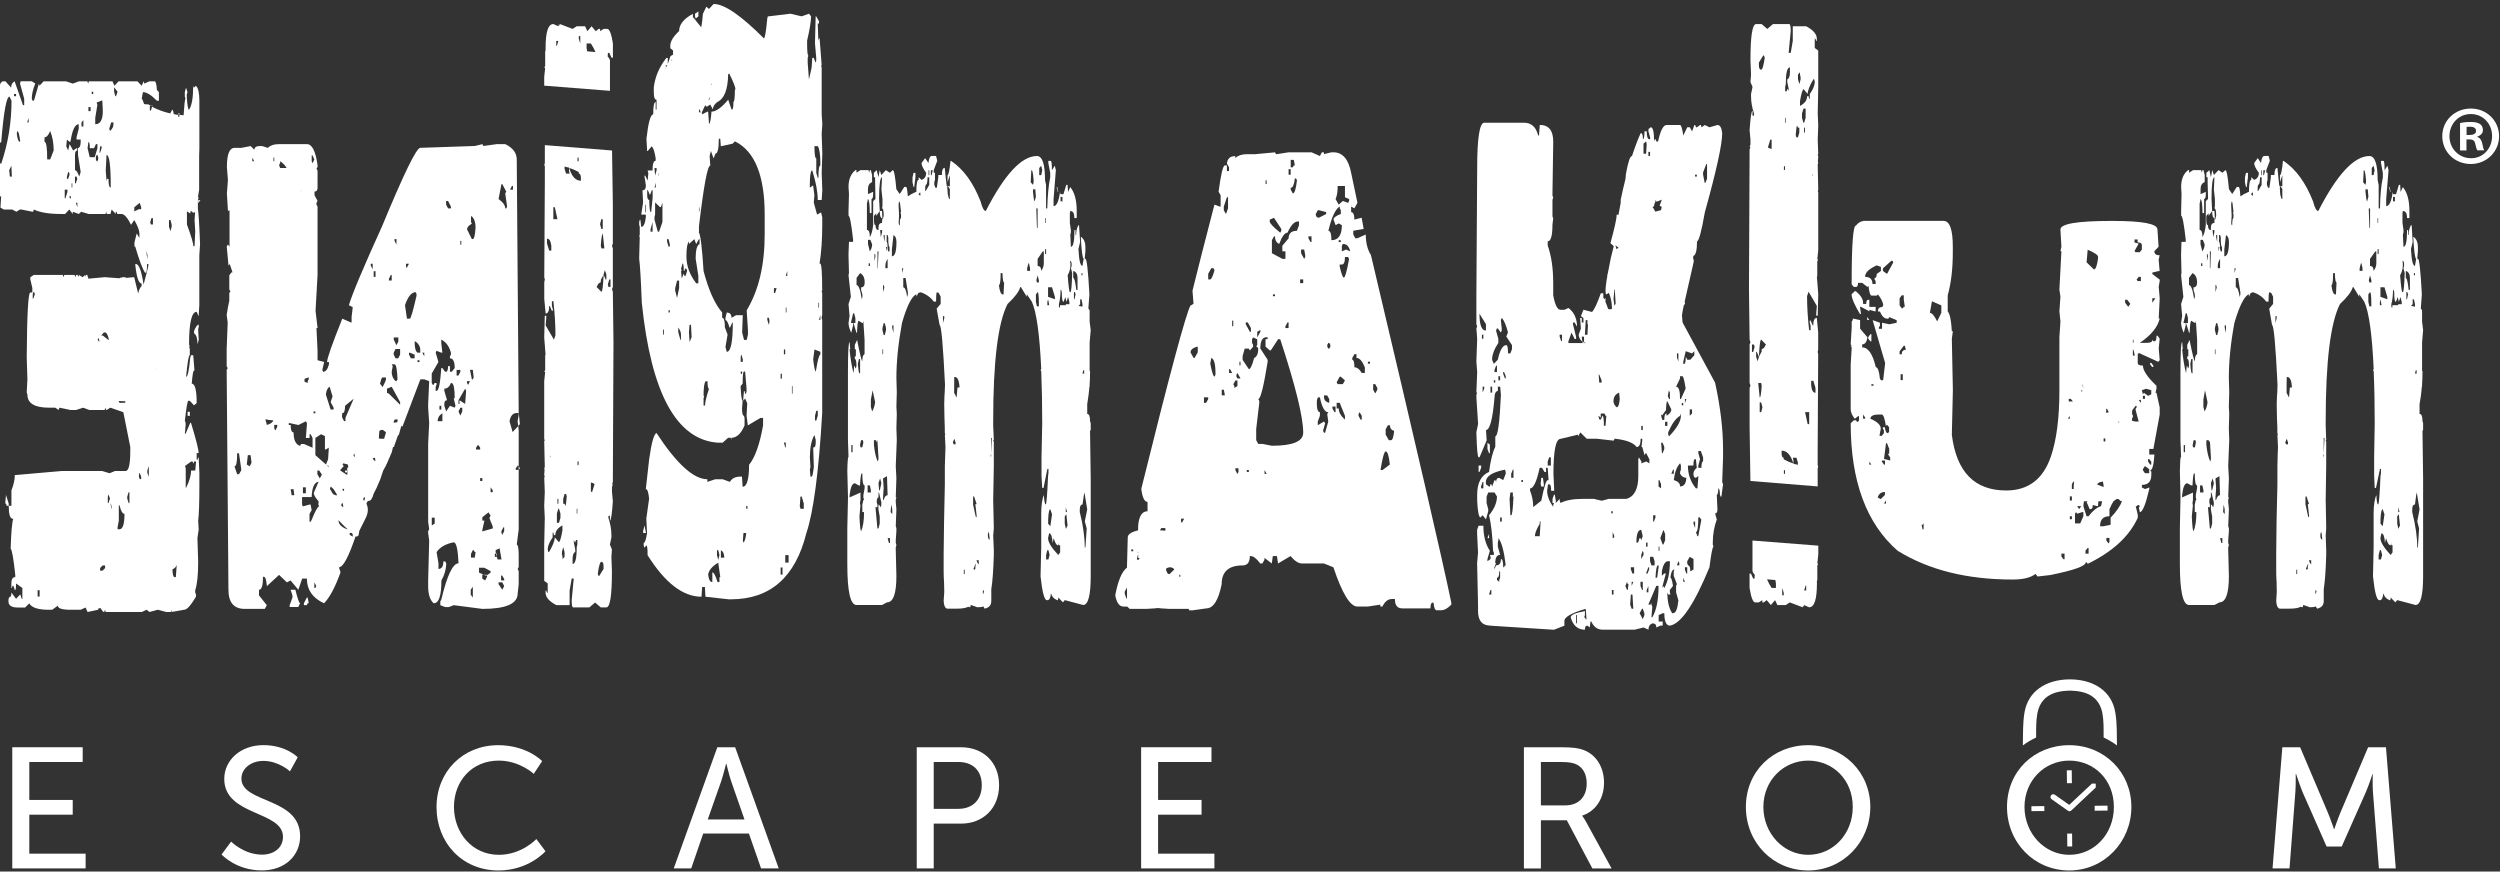 <svg xmlns="http://www.w3.org/2000/svg" width="436" height="152" viewBox="0 0 436 152" fill="none"><rect x="0" y="0" width="436" height="152" fill="#333333" stroke="none"/><g clip-path="url(#clip0_175_21)"><mask id="mask0_175_21" style="mask-type:luminance" maskUnits="userSpaceOnUse" x="-209" y="-240" width="843" height="596"><path d="M633.671 -239.439H-208.219V355.841H633.671V-239.439Z" fill="white"></path></mask><g mask="url(#mask0_175_21)"><path d="M1.721 30.8L1.601 29.69L1.981 28.9L2.071 30.8H1.721ZM2.451 16.39H2.801V16.78H2.451V16.39ZM2.921 23.24L3.061 22.84C3.231 22.94 3.391 23.56 3.531 24.74C3.211 24.74 3.021 24.24 2.921 23.24ZM4.731 21.35L4.991 20.56V21.35H4.731ZM5.831 52.06H5.711V51.28L5.831 50.94H5.951L6.081 51.28L5.821 52.06H5.831ZM6.561 102.93H6.911V104.03H6.561V102.93ZM8.751 27.8H8.231C8.231 25.76 8.081 24.74 7.761 24.74V23.95C8.121 23.95 8.451 23.58 8.751 22.84C9.151 23.84 9.361 24.97 9.361 26.24L8.751 27.8ZM11.411 34.59H11.291V33.08H11.761V33.47L11.411 34.59ZM11.881 31.2H11.671V30.81L11.881 30.02H12.021L12.141 30.42L11.881 31.2ZM12.141 34.19H12.351V34.59H12.141V34.19ZM12.491 31.97H12.611V32.69H12.491V31.97ZM13.231 31.97H13.081V30.8H13.351L13.481 31.19L13.221 31.96L13.231 31.97ZM13.231 35.37H13.491V36.15L13.231 35.37ZM13.081 29.69V27.02C13.081 26.5 13.231 26.24 13.481 26.24V25.85H13.351L12.751 26.24L12.141 25.13L11.881 26.24L11.551 25.52L11.671 24.35L12.141 24.74H12.271L12.351 24.35C12.651 22.56 13.111 21.67 13.731 21.67V22.44L13.351 23.94V24.34H14.071V24.73C14.071 25.37 13.921 25.75 13.601 25.83V27L14.071 30L13.811 30.79C13.551 30.05 13.321 29.68 13.081 29.68M14.211 22.06V21.35L14.541 20.96V22.06H14.211ZM15.421 18.67H15.801V19.38H15.421V18.67ZM16.001 16H16.261V16.39H16.001V16ZM16.511 27.41H15.651L15.271 25.85L15.421 24.75C15.581 24.75 15.661 25.11 15.661 25.85H16.401L16.731 25.14H16.991V25.85L16.521 27.41H16.511ZM16.851 28.13L16.721 27.8V27.41L16.851 27.02H16.981L17.121 27.41V27.8L16.981 28.13H16.851ZM17.241 58.97L17.341 59.62C17.121 59.44 17.041 59.3 17.041 59.16L17.251 58.97H17.241ZM17.461 26.63H17.351L17.461 25.52H17.721V25.85L17.461 26.63ZM17.931 19.38C17.931 20.9 17.491 21.67 16.611 21.67V20.56L16.981 18.29L16.851 17.89L17.841 17.5L17.921 19.07V19.39L17.931 19.38ZM17.881 99.53H17.461V99.07L17.881 98.62H18.331V99.07L17.881 99.53ZM18.961 59.3H18.921L17.931 58.52H17.641L18.111 57.98H18.331C18.581 57.98 18.801 58.38 18.971 59.16V59.29L18.961 59.3ZM18.921 87.73H18.801V86.62L18.921 86.23L19.181 86.94L18.921 87.73ZM18.921 31.2H18.661L18.581 31.59L18.441 29.7L18.581 27.03C19.061 27.03 19.311 28.79 19.311 32.32V32.71C19.051 32.71 18.921 32.21 18.921 31.22M19.301 88.12V87.73L19.511 88.51V88.83L19.301 88.12ZM19.181 22.84L19.051 22.45L19.391 21.35H19.781V21.68C19.781 22.11 19.571 22.51 19.181 22.85M20.241 16.78H20.111L19.901 16V15.22L20.501 16L20.231 16.78H20.241ZM20.721 94.38L20.681 94.44V94.38H20.721ZM20.841 92.3H20.511V91.9L20.721 90.8V88.12H20.841C21.081 89.12 21.371 89.62 21.711 89.62C21.711 91.4 21.421 92.3 20.841 92.3ZM20.841 70.25L20.681 69.93L21.871 69.99L21.831 70.25H20.831H20.841ZM22.431 87.73L22.191 86.94V86.62L22.431 85.84H22.571V87.73H22.431ZM23.421 36.87V36.15L24.361 35.37L24.621 36.15V36.48H24.231L23.421 36.87ZM24.361 83.55L24.231 83.16V82.78L24.361 82.45L24.621 83.16V83.55H24.361ZM25.821 45.21L25.581 44.49V43.71L25.821 45.21ZM25.951 83.16L25.691 82.45V82.06L25.951 81.27V83.16ZM26.371 18.41H26.601L26.561 18.54L26.381 18.41H26.371ZM26.301 39.15L26.201 38.75L26.411 38.04H26.671V39.15H26.301ZM27.321 64.51L27.281 64.31H27.321V64.51ZM29.731 40.33L29.471 39.54V38.38H29.731L29.941 39.16V39.54L29.731 40.33ZM30.061 99.33C30.521 99.06 30.741 98.84 30.741 98.62H30.801V98.75L30.671 100.64H30.411C30.231 100.64 30.121 100.21 30.061 99.33ZM31.311 19.97H31.101V19.77H31.311V19.97ZM33.111 71.82H32.721V72.53H33.111V71.82ZM34.021 37L33.931 38.37L34.051 40.33L33.931 42.93H33.721C33.721 42.46 33.351 41.19 32.601 39.15V36.87L33.041 37.13L33.201 37.25V36.92L33.241 36.86H33.451L33.661 37.12L34.011 36.99L34.021 37ZM32.471 85.06H32.391V81.67L32.261 81.27L33.331 80.49H33.591L33.711 80.88L33.841 80.49H34.191L34.051 82.06H33.321C33.321 82.92 33.031 83.92 32.461 85.06M34.661 59.3L34.571 57.73V57.34L34.661 57.01V56.62C34.401 56.62 34.131 57 33.841 57.73V58.12C34.241 58.39 34.441 59.01 34.441 60.01L34.661 59.29V59.3ZM2.331 90.39C2.091 91.1 1.941 92.85 1.861 95.68C2.091 95.91 2.361 97.42 2.661 100.24V100.64C2.221 100.64 1.981 101.02 1.981 101.75V102.53H2.071L2.191 102.15H2.331L2.591 102.94C2.741 102.94 2.801 102.54 2.801 101.76L3.901 102.54V104.44H3.791L3.531 103.66L2.801 104.44L1.981 103.33V103.66L1.861 104.05C1.601 104.05 1.471 104.31 1.471 104.84C1.471 105.58 2.001 105.95 3.061 105.95H4.381L5.101 105.23C5.501 105.93 6.521 106.29 8.151 106.34H9.111L10.091 105.62C10.091 106.06 10.681 106.29 11.881 106.34H14.071L14.931 105.95L15.271 106.73L17.121 106.34L17.191 106.08H17.591C17.691 106.34 17.851 106.56 18.061 106.73H18.171L18.311 106.34L18.431 106.73H24.741L25.571 106.34L26.071 106.73L27.531 106.34L28.991 106.73H29.801L29.931 106.34V106.73L32.121 106.34C32.601 106.34 33.281 105.58 34.181 104.06V103.67L34.041 103.34V102.96C34.391 101.91 34.561 100.26 34.561 97.99L34.431 93.82L34.651 92.33L34.561 90.83C34.701 89.7 34.771 87.65 34.771 84.7V82.48L34.651 79.8H34.561L34.431 80.19H34.301V79.02H34.641C34.641 78.41 34.191 76.66 33.311 73.74H33.181L32.371 75.64H32.241L32.371 74.13V73.74L32.241 73.35C32.501 71.06 32.701 69.9 32.841 69.9H33.101L33.831 70.69L34.301 70.29C34.301 68.03 34.001 66.91 33.441 66.91C33.561 65.39 33.691 64.63 33.831 64.63H33.911L33.701 61.95H33.311L33.181 62.34C32.981 64.6 32.741 65.72 32.451 65.72C32.691 63.21 32.901 61.95 33.101 61.95V60.84L32.971 60.45H33.101L32.971 60.05C32.971 56.27 33.421 54.38 34.301 54.38L34.641 55.17L34.761 53.21V44.54L34.891 42.58C34.761 39.06 34.621 37 34.511 36.4V34.97H34.551V34.65L34.731 34.45H34.511L34.731 33.09V27.09C34.761 26.7 34.771 26.31 34.771 25.92V17.58C34.771 16.19 34.561 15.32 34.171 14.97L33.821 15.3L33.691 14.97C33.691 17.05 33.451 18.44 32.961 19.14C32.801 19.14 32.661 18.37 32.571 16.85V16.46L32.701 16.07L32.441 15.29L32.231 16.07V16.85L32.361 17.24C32.241 17.24 32.141 18.2 32.021 20.11C31.761 20.06 31.511 20.04 31.281 20.04V20.36H31.071V20.04C30.811 20 30.551 19.95 30.301 19.91C30.231 19.39 30.151 19.13 30.031 19.13L29.691 19.78C28.511 19.51 27.471 19.13 26.511 18.61L26.331 19.27H26.131V18.48H26.331L25.911 18.21C25.651 18.21 25.401 18.19 25.131 18.15C24.951 17.55 24.811 17.24 24.711 17.24L24.921 16.07C25.571 16.07 26.401 16.57 27.361 17.57H27.711V16.07L27.361 15.68C27.301 14.69 27.171 14.18 26.971 14.18H26.041L25.181 14.58L25.051 14.18L24.711 14.96L23.971 14.18H20.681L19.961 14.96L19.611 14.18H15.491L15.381 14.58L15.231 14.18H13.771L12.711 14.58L11.511 14.18H7.611L6.881 14.96L6.791 14.57L5.921 17.56H5.681L5.541 17.23C5.541 16.44 5.751 15.55 6.151 14.57L5.541 14.17H3.611L3.491 14.57L4.221 17.23V18.35H4.011L2.551 14.18C2.151 14.4 1.941 14.76 1.941 15.29L0.951 14.18H0.571C-0.159 14.18 -0.519 16.06 -0.519 19.84V25.91L-0.379 26.3H-0.519L-0.379 27.86H-0.169L-0.049 26.69V26.3L-0.169 25.91C-0.169 25.17 -0.049 24.81 0.211 24.81C0.641 19.5 1.121 16.85 1.661 16.85L2.011 17.57C2.011 21.36 1.411 25.02 0.201 28.58L-0.389 28.2V29.38L-0.529 30.88V31.27L-0.389 31.66L-0.529 33.93L-0.389 35.04H-0.179V34.25H0.201L0.081 36.21L0.671 36.54H2.131L2.861 36.93L3.471 36.54H3.731L5.661 36.93H5.781L5.901 36.54C6.971 37.06 8.571 37.32 10.761 37.32H11.351L12.081 36.54L12.691 37.32V36.93L13.751 37.32L14.151 36.93L15.471 37.32H18.391L18.531 36.93L18.611 37.32H19.261L19.471 36.54L20.191 37.32V36.93H20.321L20.461 37.32H21.201C21.671 37.32 22.241 37.95 22.861 39.21L23.371 38.43H23.451C24.021 39.43 24.311 40.19 24.311 40.71V41.5L23.841 40.71L23.451 42.27V42.99H23.581C24.271 45.34 24.831 46.87 25.301 47.56H25.431C25.571 47.56 25.641 47.05 25.641 46.05H25.901C25.901 46.33 25.621 47.51 25.041 49.64C24.681 47.25 24.231 46.05 23.711 46.05H23.581C23.801 48.32 24.181 49.45 24.701 49.45V49.84C24.361 50.28 24.161 50.73 24.101 51.21L23.401 48.34L21.911 48.47V48.34H21.311L21.261 48.47H21.191V48.34L20.831 48.53L18.271 48.34L15.421 48.6L15.211 47.95H14.991L14.871 48.34V47.95L14.391 48.34L13.751 47.95L13.661 48.34L13.531 47.95H13.281L13.161 48.34L13.011 47.95H11.221L11.081 48.34L10.961 47.95H5.891L5.291 48.34V48.73L5.641 50.23V51.01H5.291C4.921 51.01 4.711 54.8 4.661 62.36L4.781 66.15L4.661 68.43L4.781 68.82C4.781 70.35 6.061 71.1 8.561 71.1H9.621L10.241 71.5L10.351 71.1L12.281 71.5H13.281L14.471 71.1L15.581 71.5H18.251L18.371 71.1L18.511 71.5H18.591L19.241 71.1L21.511 71.89L22.721 77.95V78.68C22.721 80.97 22.451 82.14 21.901 82.14H20.051L19.111 82.53L17.781 82.14H10.751L2.581 82.86C2.581 83.63 2.391 84.53 1.991 85.53V88.21H1.521V87.82L1.041 86.32L0.911 87.82H1.041L1.171 88.21H1.521C1.521 89.73 1.761 90.48 2.251 90.48M34.531 35.43L34.571 34.97V34.91H34.961L34.531 35.43Z" fill="white"></path><path d="M41.681 79.061L42.061 81.731V82.061L41.681 82.701H41.361L40.891 81.331C41.211 81.331 41.361 80.571 41.361 79.051H41.681V79.061ZM43.691 79.371L43.871 80.681L43.541 81.331L43.041 81.011L43.221 79.371H43.691ZM44.331 28.121H44.011V27.471L44.331 28.121ZM46.541 74.101L46.281 73.121C46.621 73.211 47.071 73.271 47.661 73.311C47.561 73.661 47.191 73.921 46.541 74.111M47.831 28.121H47.691V27.471H47.831V28.121ZM48.351 74.101V74.411L48.031 75.071L47.831 74.741V74.101H48.351ZM48.671 28.771L48.851 28.451V28.121C49.351 28.431 49.711 28.831 49.991 29.301H48.851L48.671 28.771ZM51.191 85.311L51.331 86.361H50.861L50.691 85.311H51.201H51.191ZM50.681 102.851L51.001 103.831V104.221L50.521 105.531V105.861H52.021L52.341 105.201C52.181 105.201 51.901 104.421 51.511 102.851H50.681ZM52.501 33.081V33.421H52.471L52.501 33.081ZM53.341 86.031H52.831V84.991H53.341V86.031ZM53.661 104.221H53.511L53.001 105.201V105.531H53.511L53.661 105.201H53.841L53.661 104.221ZM53.841 65.821V66.151L53.661 66.461V66.791L53.111 66.581V66.061L53.841 65.811V65.821ZM53.341 73.451L53.521 73.771V74.101L53.341 76.381H53.991V75.731H54.181L54.511 76.381V78.081L53.011 77.431H52.501L52.351 77.761C51.581 77.541 51.201 76.761 51.201 75.411C50.861 75.411 50.691 74.971 50.691 74.121H50.361V73.791H50.541L52.041 74.121L53.351 73.471L53.341 73.451ZM54.821 27.811L54.501 28.461L54.361 28.131V27.091H54.501L54.821 27.811ZM55.001 72.081H54.681V71.761H55.001V72.081ZM55.161 102.211L55.001 102.531H54.821V101.561L55.161 102.211ZM55.521 87.991L55.661 88.321C55.421 88.321 54.981 89.101 54.351 90.671L54.171 90.991H53.981V89.621L54.351 88.971L54.171 87.991H53.981L52.821 88.321L52.681 87.991V86.691H54.351C54.421 84.991 54.811 84.111 55.561 84.011L54.751 85.891C54.631 86.151 54.911 86.681 55.581 87.461L55.511 87.981L55.521 87.991ZM55.351 82.701V82.061H55.661L56.141 82.771L55.771 83.431C55.651 83.201 55.501 82.961 55.341 82.701M57.081 81.201L57.191 81.151L57.301 81.281L57.341 81.471L57.081 81.211V81.201ZM55.001 79.371V76.381L55.991 75.731L56.671 76.051V78.391H56.821L57.331 78.071V78.391L57.221 80.091L56.851 81.011C56.371 80.571 55.751 80.031 54.991 79.371M57.481 67.441L58.001 69.141L57.661 70.121L58.181 71.101V71.421H57.661L56.831 68.811C56.901 68.121 57.121 67.661 57.481 67.441ZM58.761 86.281L58.691 86.421L58.181 86.221L58.071 86.151L57.531 85.241L57.701 84.851L58.221 85.371L58.771 86.271L58.761 86.281ZM59.881 88.321L59.811 88.451L59.481 88.121L59.651 87.731L59.771 87.791L59.871 88.321H59.881ZM60.041 85.381L59.931 85.651L59.711 85.441L59.821 85.181L60.041 85.381ZM60.511 82.061H60.181V82.381H60.511V82.061ZM60.511 92.291C59.541 91.941 59.031 91.421 59.031 90.721C59.321 91.031 59.671 91.401 60.111 91.831L60.621 92.291H60.511ZM60.761 81.531H60.621L60.551 81.661L60.591 82.641L60.511 82.821L59.341 82.051L59.381 81.921L59.961 81.271L59.741 81.061L59.861 80.801L60.661 81.011L60.761 81.531ZM60.981 93.271V92.941H61.311L61.511 93.141V93.591L60.991 93.271H60.981ZM60.001 73.451L59.661 72.791V72.071C60.021 72.071 60.181 71.641 60.181 70.771L61.681 69.531L60.251 72.861V73.451H59.991H60.001ZM61.891 79.571L61.861 79.701L61.641 79.451L61.781 79.061L61.891 79.581V79.571ZM63.531 87.341L63.311 87.081L63.491 86.691L63.671 86.811L63.531 87.341ZM64.991 45.991V46.971L64.661 46.321V45.991H64.991ZM65.491 80.351H65.311L65.021 80.031L65.051 79.901L65.381 79.821L65.481 80.341L65.491 80.351ZM65.491 48.281H65.171V47.301H65.491V48.281ZM67.171 75.271L67.321 75.401L66.991 76.511H66.191L66.071 76.381L66.151 75.211C66.441 74.861 66.771 74.891 67.171 75.271ZM66.551 67.251L66.261 66.921C66.351 66.701 66.431 66.451 66.471 66.161L66.651 65.831H67.311V66.161C67.311 66.321 67.111 66.771 66.721 67.521L66.541 67.251H66.551ZM68.311 47.961V48.921H67.831V48.611L68.151 47.961H68.311ZM69.141 41.691V42.671L68.811 42.011V41.691H69.141ZM69.321 66.161L69.141 66.471H68.991C68.531 66.051 68.311 65.491 68.311 64.841L68.491 63.861L68.311 63.541H68.821C69.091 63.541 69.251 64.401 69.331 66.161M69.301 73.121L69.361 73.371L69.251 73.641L68.741 73.711L68.621 73.641L68.811 73.181L69.291 73.121H69.301ZM69.471 58.841V59.561L69.141 60.211L68.671 59.241V58.851H69.461L69.471 58.841ZM67.501 67.781L68.311 67.451L69.781 70.131V70.591L67.791 68.631L67.491 68.511V67.791L67.501 67.781ZM69.781 60.861V61.841L69.461 62.491H68.981L68.661 61.841V61.511L68.981 60.861H69.771H69.781ZM71.331 45.991L70.971 46.641H70.811V45.991H71.331ZM72.311 61.841V62.491H71.651L71.331 61.841V61.511H71.471L72.311 61.841ZM72.491 50.951L72.641 51.271V51.591C72.031 54.241 71.651 55.571 71.471 55.571H70.971L70.631 53.221C71.151 51.711 71.771 50.951 72.491 50.951ZM73.151 63.141H72.821V62.821H73.151V63.141ZM73.291 60.861V61.511H72.821C72.471 61.291 72.311 60.641 72.311 59.561H72.491C72.981 59.951 73.251 60.381 73.291 60.861ZM73.991 61.511V62.161L73.661 61.511H73.991ZM75.811 90.281V91.311L75.301 91.641V90.281H75.811ZM76.961 71.431H76.641V70.771H76.961V71.431ZM77.151 72.081V73.461H76.311C76.341 72.851 76.621 72.391 77.151 72.081ZM78.641 36.021V36.341H78.141L77.801 35.691V35.051H78.141L78.641 36.031V36.021ZM78.641 61.511V61.841L78.471 62.161V62.491C79.031 62.491 79.301 63.061 79.301 64.191L78.791 64.831H78.471V63.851H78.141C78.141 64.501 78.021 64.831 77.801 64.831H77.621L77.151 64.191H76.961C76.781 66.841 76.511 68.171 76.131 68.171H75.981V67.441L76.131 67.121V66.791H75.801L75.611 67.121H75.481L75.291 66.791V65.151L76.461 63.131L75.981 61.501L76.131 61.181L76.961 61.501H77.151L76.961 59.881V59.221C77.801 59.661 78.361 60.421 78.631 61.501M79.301 69.461H79.121L79.441 70.771L79.301 71.101L78.471 70.771L77.811 71.751L77.491 70.771V70.441C77.491 70.021 77.651 69.801 77.961 69.801L77.491 68.171V67.781C77.991 67.781 78.391 67.451 78.641 66.801H78.791C79.131 66.921 79.301 67.821 79.301 69.471M80.281 64.511V64.841L79.961 65.491H79.631V64.511H80.281ZM80.451 42.671H80.281V42.011H80.451V42.671ZM80.621 71.111V71.761L80.281 72.481L79.961 71.761L80.281 71.111H80.621ZM81.121 67.781L81.291 68.171L81.121 70.441L80.131 69.801V70.441H79.961V69.801L81.121 67.781ZM81.961 66.471L81.641 67.131L81.451 66.801V66.471H81.961ZM82.461 102.331V104.221L82.091 103.701V102.851L82.461 102.331ZM82.461 64.511L82.611 65.821L82.461 66.151H82.291L81.961 64.501H82.461V64.511ZM82.941 96.271L82.801 97.251H82.141V96.601L82.461 95.941H82.611L82.791 96.271H82.931H82.941ZM82.941 39.671C82.851 41.011 82.691 41.691 82.461 41.691H82.291L81.451 40.001C81.451 39.651 81.731 39.321 82.291 39.021L82.141 38.701V37.731H82.291C82.721 38.161 82.941 38.811 82.941 39.691M83.741 78.081V78.401H83.021V78.081L83.381 77.561L83.741 78.081ZM84.121 83.881H83.741V83.371H84.121V83.881ZM84.941 100.251V100.311L84.831 100.371H84.661L84.401 100.251H84.941ZM85.561 99.601V99.861L84.941 100.321V100.591L84.611 101.231L84.111 100.911V100.261H84.391L83.541 99.861V99.011H84.461L85.551 99.601H85.561ZM85.561 89.951L85.391 90.211V90.471L85.941 91.831V92.161L84.121 92.681V92.421L84.481 90.791H84.121V90.201L85.201 89.351L85.561 89.941V89.951ZM85.931 85.511V85.841H85.561V84.991L85.931 85.511ZM86.651 96.531V97.121L86.521 96.531H86.651ZM87.131 95.621L87.461 97.571H86.781L86.651 97.121H86.301V96.531H86.521L86.441 96.271V95.941L87.141 95.621H87.131ZM87.931 102.211L87.601 102.851L86.951 101.881V101.561H87.601L87.931 102.211ZM87.931 100.971V101.221H87.391V100.371H87.571L87.931 100.971ZM87.931 91.971V92.621L87.601 93.271L87.451 92.941V92.621L87.791 91.971H87.931ZM88.291 33.411L88.111 33.741L88.441 36.021L88.291 36.341H88.111C88.111 35.811 87.731 35.281 86.951 34.711L87.451 32.111H87.601L88.291 33.421V33.411ZM89.461 32.431V33.081H88.951L89.281 32.431H89.461ZM39.721 42.671L39.541 42.991L39.851 46.321L40.071 46.051L40.551 47.501H40.361L39.991 48.011V50.491L40.191 50.821L39.991 51.081V52.451C39.841 53.061 39.691 53.881 39.531 54.931L39.711 56.231L39.531 60.871V63.871L39.711 64.201L39.531 64.521L39.841 102.861C39.841 105.081 40.801 106.191 42.681 106.191H46.181L46.531 105.541L45.171 103.841V102.861C45.631 102.861 45.871 102.111 45.871 100.591H46.021C46.281 100.591 46.451 101.131 46.541 102.221L48.671 100.261L50.031 101.561L50.681 101.231L52.031 102.861L52.691 100.911H53.521C53.521 102.861 54.521 104.301 56.511 105.211C57.461 104.261 58.411 102.491 59.351 99.931V99.611L59.171 99.221V98.891C59.851 98.891 60.801 97.111 62.011 93.541C62.211 93.631 62.381 93.561 62.531 93.341L62.671 92.561L63.591 90.731L63.841 90.211C64.231 89.341 64.251 88.561 63.911 87.861C63.991 87.511 64.131 87.341 64.351 87.341C64.681 87.341 64.951 86.901 65.191 86.031L65.661 85.121L66.311 83.621L66.831 82.061L67.411 81.021L67.341 80.951L67.451 80.891L68.331 78.861L68.541 77.951H68.731L68.761 77.751L69.311 76.191L69.411 75.921L69.551 75.861L70.001 74.231L70.181 74.421L73.311 66.161H74.011L74.851 66.471L74.671 70.451V71.111L74.851 73.771L74.671 77.431V90.991L74.851 92.301L74.671 92.631V92.951L74.851 94.261L74.671 101.231V102.221C74.671 103.651 74.991 104.661 75.641 105.211C76.541 105.211 76.981 103.891 76.981 101.231C77.541 100.241 77.821 99.231 77.821 98.241L77.641 97.911H77.321C77.321 98.781 77.031 99.221 76.471 99.221V98.241L76.141 96.281C76.751 95.411 77.741 94.841 79.121 94.581C79.581 94.581 79.861 95.811 79.971 98.241C78.971 98.241 77.971 100.351 76.971 104.561L76.791 104.881V105.541L77.631 105.871H78.291L79.131 105.541L84.131 106.191C88.221 106.191 90.281 105.301 90.281 103.511L90.461 101.891V99.611L90.281 99.221L90.461 98.891V96.611C90.431 95.521 90.321 94.981 90.121 94.981L90.461 92.311V81.941H89.941V81.681L90.311 81.171L90.461 81.351V75.091L90.381 74.301L89.401 75.351L88.861 73.471C89.031 72.511 89.441 72.031 90.121 72.031H90.461L90.121 27.821C90.121 26.691 89.461 25.791 88.121 25.141H86.621L84.311 25.461L84.131 25.141L82.811 25.461L73.301 25.781C72.621 25.781 70.421 30.311 66.681 39.351C63.311 46.781 61.361 51.411 60.851 53.231L61.521 53.571L61.321 55.261V56.231H61.181L59.691 55.581C57.931 59.981 57.041 62.501 57.041 63.141H57.371V63.541C57.151 64.401 56.811 64.841 56.351 64.841L56.211 64.511L56.531 63.141L55.381 62.821V61.181L55.191 57.201H55.381L55.031 54.211L55.381 47.961V36.021L55.191 35.691V35.371L55.381 35.041L54.851 34.051V33.411C55.191 33.411 55.381 33.191 55.381 32.761V29.751L55.191 29.431L55.381 29.111V28.781C55.031 26.361 54.431 25.141 53.541 25.141H48.561C47.751 25.141 47.141 25.361 46.701 25.791L45.721 25.471H45.201C44.641 25.511 44.361 25.731 44.361 26.121L43.711 25.471L42.081 25.791H40.911C40.011 25.791 39.571 26.901 39.571 29.121L39.751 31.401L39.571 33.751L39.751 36.751H39.881L40.031 36.681V43.071C39.941 42.851 39.851 42.721 39.751 42.691M90.671 81.661L90.491 81.921H90.461V81.331L90.681 81.661H90.671ZM90.481 72.011L90.661 73.971L90.371 74.281L90.271 73.451L90.451 72.471V72.011H90.481Z" fill="white"></path><path d="M142.841 55.8H143.071V54.95L142.841 55.8ZM142.731 53.64H142.841V52.79H142.731V53.64ZM142.141 72.49V73.34H142.361L142.621 72.49V71.64H142.361L142.141 72.49ZM142.041 25.48C142.041 26.9 142.141 27.62 142.361 27.62V30.17L142.621 31.02H142.731C142.731 29.58 142.841 28.87 143.071 28.87V28.48C143.071 26.96 142.921 25.96 142.621 25.49H142.041V25.48ZM142.041 60.95L141.821 62.65C141.961 63.96 142.111 64.68 142.261 64.8L142.361 64.35C142.591 62.83 142.821 61.98 143.071 61.8V61.35L142.051 60.95H142.041ZM141.241 79.73L141.341 81.43L141.241 81.88L141.341 83.12H141.561C141.681 83.12 141.801 82.57 141.931 81.43L141.821 78.03H141.931C142.141 78.03 142.261 77.75 142.261 77.18V76.72L142.041 75.87C141.521 76.73 141.261 78.02 141.241 79.71M139.601 86.58L139.481 88.27L139.601 88.73H140.181V87.83L139.821 86.59H139.611L139.601 86.58ZM138.111 68.65H138.221V67.34H138.111V68.65ZM137.041 54.49H137.161V53.64H137.041V54.49ZM137.041 48.11H137.301V47.26L137.041 48.11ZM136.951 98.12H137.531V96.81H136.951V98.12ZM136.711 77.18L136.941 78.03H137.041V77.18H136.711ZM136.711 61.8H136.941V60.95H136.711V61.8ZM136.141 100.21H136.471V98.97H136.141V100.21ZM136.141 66.03H136.361V65.18H136.141V66.03ZM134.971 50.25V51.1H135.181L135.441 50.25H134.971ZM133.821 55.41V55.8L134.081 56.64L134.181 56.25V55.8L134.081 55.41H133.821ZM130.141 88.72H130.361V88.26H130.141V88.72ZM129.661 92.96L129.551 94.26L129.661 94.66C129.891 94.39 130.061 93.83 130.141 92.96H129.661ZM129.181 65.19H129.431V64.79H129.181V65.19ZM129.291 61.8L129.181 62.19V63.11H129.541V62.65L129.291 61.8ZM125.721 95.96V97.26H126.311C126.311 96.6 126.121 96.17 125.721 95.96ZM125.041 95.96V96.81L125.261 97.66L125.471 96.81L125.261 95.96H125.041ZM123.981 14.71L124.051 14.84L124.081 14.64L124.051 14.58L123.981 14.71ZM123.651 17.38C123.721 17.38 123.801 17.23 123.871 16.93L123.541 17.38H123.651ZM123.501 100.21C123.611 101.08 123.831 101.51 124.231 101.51V99.82C124.491 99.82 124.781 100.39 125.141 101.51H125.471V100.66H125.621L125.261 98.13C124.181 98.77 123.611 99.46 123.501 100.22M122.701 69.04H122.811L122.701 69.49V70.73H122.961C122.961 70.17 123.181 69.19 123.651 67.8C123.491 67.8 123.391 67.36 123.391 66.49H123.061C122.821 66.75 122.701 67.6 122.701 69.04ZM123.391 19.47H123.501L123.651 21.63C123.831 21.54 123.991 20.82 124.081 19.47C124.861 19.47 125.841 18.78 127.001 17.38L127.571 19.08H127.701C127.831 19.08 127.911 18.65 127.911 17.77C128.071 17.77 128.161 17.06 128.161 15.62H128.271C128.271 15.24 127.911 14.29 127.171 12.81L126.991 12.96C126.941 15.6 126.321 17.21 125.131 17.77C124.591 18.17 124.331 18.6 124.331 19.08L123.861 18.23L123.271 18.62L122.981 18.36C122.791 18.75 122.591 19.17 122.391 19.6L122.441 19.93L123.391 19.47ZM122.011 36.55L121.901 35.97V37.02L122.011 36.56V36.55ZM122.161 19.55L122.121 19.29L121.901 19.03V19.48L122.081 19.68L122.161 19.55ZM125.361 24.17C125.361 25.91 125.161 26.78 124.781 26.78L124.451 27.63L123.981 26.33L123.761 27.18L123.871 28.88C123.391 28.88 122.731 32.39 121.901 39.45V40.42L121.861 40.49C122.161 40.88 122.441 43.14 122.701 47.27C123.581 50.61 124.661 53.02 125.941 54.5V55.42C126.261 55.42 126.421 55.98 126.421 57.11L126.891 58.35L126.521 60.51L126.741 61.36C127.451 61.36 127.801 59.66 127.801 56.27H127.701L127.321 57.12H127.221C126.981 56.25 126.741 55.82 126.521 55.82V55.43L126.741 54.51C127.301 54.51 127.571 54.82 127.571 55.43L128.371 54.97H129.541L129.431 57.97L129.761 59.28H130.221L130.441 58.36V57.51L130.221 54.12C132.321 50.64 133.361 46.23 133.361 40.88V37.43C133.361 30.6 131.621 26.34 128.161 24.65L127.791 25.05L125.711 25.51L125.611 24.2H125.351L125.361 24.17ZM121.801 2V2.85L121.331 3.24L121.211 2.85V2.39L121.801 2ZM120.261 56.65L120.151 57.95L120.261 59.65L120.621 58.8L120.511 56.65H120.261ZM120.151 42.56V42.1C119.861 42.4 119.711 43.29 119.711 44.71C119.711 46.37 120.281 47.93 121.421 49.41H121.791V48.11L121.321 45.1C121.321 43.63 121.541 42.78 122.001 42.56V41.71H121.891L121.411 42.56L121.091 41.71L120.141 42.56H120.151ZM118.771 46.86L118.891 47.25H118.771L118.891 48.55L119.251 47.7L119.351 48.1H119.571L119.831 47.25L119.721 46.86H119.471L119.351 47.25H119.251C119.251 46.38 119.171 45.94 119.041 45.94L118.781 46.86H118.771ZM118.291 57.1V57.95L118.661 59.26H118.761V58.34C118.761 57.95 118.601 57.54 118.281 57.1M117.751 50.25V50.7L118.081 51.95L118.441 50.25V48.94H118.081L117.751 50.25ZM117.241 10.41L117.211 10.35L117.081 10.47V10.61L117.231 10.41H117.241ZM116.591 54.49H116.811V54.1H116.591V54.49ZM116.331 41.71V42.1L116.591 43.01H116.811V42.56L116.591 41.71H116.331ZM116.111 11.98L116.151 11.9L116.111 11.65V11.98ZM116.111 11.65L116.291 11.58L116.371 11.44V11.38H116.111V11.64V11.65ZM115.641 58.34H115.791V57.49H115.641V58.34ZM114.831 30.18V30.63L114.871 30.83V30.18H114.831ZM114.251 35.32V37.41L114.141 37.86V38.31L114.721 40.4H114.951L115.531 38.71V35.44H115.491L115.271 36.1H115.201V36.16L115.131 36.1H115.051L115.021 36.03L114.251 35.31V35.32ZM114.141 32.71H114.361V31.87L114.141 32.71ZM114.141 29.32L114.251 30.62L114.511 29.71V29.31H114.141V29.32ZM113.451 40.01V40.4H113.811V38.71L113.451 40V40.01ZM112.871 33.17V34.02C112.871 34.58 112.991 34.87 113.231 34.87C113.231 36.3 113.341 37.02 113.561 37.02L113.821 34.48V33.17H113.681L113.351 34.02L112.981 33.17H112.881H112.871ZM112.551 37.02H112.661V35.71H112.551V37.02ZM112.401 91.65L112.661 92.96H112.171V92.57L112.401 91.65ZM124.451 0.69C126.321 0.69 129.251 2.7 133.231 6.7C133.421 6.57 133.611 5.42 133.811 3.24L133.911 2.85H134.071L137.841 2.39L139.811 2.85L141.081 2.39L141.451 2.85C141.451 3.72 141.211 5.13 140.761 7.09V7.55C140.761 8.98 140.841 9.7 140.971 9.7L140.861 10.09V10.94L141.081 13.87L141.551 11.79L141.661 10.09H141.921L142.251 10.94L142.351 10.55V10.09L142.131 7.55L142.251 2.86H142.351L142.831 3.71V4.1H142.611L142.721 7.1L142.831 6.71H142.941L143.301 11.4H143.191L143.301 11.8V19.94L143.411 21.64L143.301 23.33L143.411 26.79L143.301 30.19L143.411 33.18L143.301 34.88H142.611C142.611 33.44 142.291 31.72 141.661 29.73H141.551C141.331 30.03 141.231 30.9 141.231 32.34V32.72L141.811 32.34L142.031 34.04L141.921 35.34L142.501 37.43L143.191 37.04L143.401 37.89V39.19C143.401 41.75 143.241 44.01 142.931 45.97H143.041C143.271 45.97 143.391 47.56 143.391 50.72H143.281L143.391 51.12V54.97L143.281 55.43L143.391 55.82V72.05C142.791 82.35 141.861 89.33 140.631 92.98C138.711 100.67 134.321 104.52 127.451 104.52H127.081L123.031 104.07L122.931 102.37H122.451L122.341 104.07C119.111 104.07 115.971 101.65 112.941 96.83C112.941 95.7 112.881 95.13 112.721 95.13L112.371 95.53L112.261 95.13V94.68C112.481 94.68 112.661 94.11 112.841 92.98L112.721 90.44L113.201 86.99C113.101 85.86 112.911 85.29 112.631 85.29L113.201 80.2C113.591 77.33 114.021 75.76 114.481 75.5C118.001 80.89 120.971 83.58 123.361 83.58V84.04L124.751 83.58H126.031L127.291 84.04C127.631 83.43 128.251 83.12 129.151 83.12H129.401L129.511 84.89C130.251 84.89 130.641 83.6 130.641 81.05C131.681 79.79 132.491 77.5 133.081 74.19V72.89H132.601L130.421 74.19L130.201 72.5L130.321 70.34L129.951 69.49L129.631 69.89V69.49L129.741 68.2H129.851L129.951 68.66H130.101L130.201 68.2V67.81L129.951 64.8H129.741C129.591 64.8 129.521 65.5 129.521 66.89L129.161 67.35C129.241 69.05 129.361 69.89 129.521 69.89L129.411 71.2C129.411 72.06 129.521 72.51 129.741 72.51L129.851 72.9V74.2C129.241 75.63 128.471 76.35 127.551 76.35V76.74L127.461 76.35H126.981L126.041 77.2H125.121C117.941 76.64 113.541 68.5 111.931 52.81C111.771 48.64 111.611 46.08 111.471 45.11L111.571 41.27H111.471L111.571 40.88V39.57L111.471 39.18V38.73L111.571 38.33H111.681L111.831 39.57C112.231 39.57 112.511 39.01 112.631 37.88V37.43H111.831L112.151 35.34L112.051 33.19C112.441 33.19 112.641 32.91 112.641 32.34L112.381 30.64H112.531L112.951 31.49L113.071 30.19L112.951 29.73H113.801C113.801 28.6 113.981 28.03 114.351 28.03V27.64C114.201 26.61 113.991 25.88 113.671 25.5L112.961 26.34H112.861L112.741 24.19C113.061 21.37 113.461 19.95 113.921 19.95C113.921 18.51 114.061 17.79 114.351 17.79V19.1H114.501V17.4C114.181 17.4 114.021 16.97 114.021 16.1V15.26C114.241 13.39 114.981 11.67 116.221 10.1H116.461V11.15L116.941 9.78L117.381 9.53V8.81L116.901 8.41V7.96C116.901 7.22 117.421 6.37 118.441 5.41C118.441 4.28 119.241 3.28 120.841 2.41V3.06H120.921L122.301 4.76C122.401 4.19 122.511 3.41 122.591 2.41L123.181 1.17L123.651 1.56L124.451 0.7V0.69Z" fill="white"></path><path d="M188.931 64.58L188.781 65.16H189.081V64.58H188.941H188.931ZM188.611 48.02H188.781V47.63H188.611V48.02ZM188.311 88.84V89.3C188.891 91.6 189.181 93.67 189.181 95.48H189.301L189.521 92.16L189.191 90.92L189.611 88.84L189.132 85.9L189.021 86.36L188.792 87.99C188.482 87.99 188.322 88.28 188.322 88.84M188.382 52.2V53.05L188.091 53.37C188.331 53.37 188.561 53.41 188.781 53.5V53.05L188.611 52.2H188.382ZM187.292 50.95V52.19H187.391L187.581 51.34L187.471 50.95H187.292ZM187.172 47.24V48.48C187.372 48.48 187.552 49.18 187.702 50.57H187.922V48.48C187.922 47.82 187.672 47.41 187.172 47.24ZM186.602 45.54L186.681 45.92V46.39C186.651 46.94 186.492 47.5 186.202 48.01C186.352 49.97 186.482 50.95 186.602 50.95H186.681C186.821 50.95 186.931 49.84 186.991 47.62L186.771 46.77L186.891 46.39V45.92L186.771 45.54H186.591H186.602ZM185.871 88.45V89.3H186.091L185.871 88.45ZM185.691 90.07V91.31L185.871 92.15H185.971L186.091 91.76H186.191L185.971 89.68L185.691 90.07ZM184.961 35.11H185.292V34.33H184.961V35.11ZM184.961 50.56C184.961 51.47 184.852 52.3 184.672 53.04V53.43L184.711 53.62H184.861V53.23H185.882V53.05H186.501V52.65L186.281 51.8L185.982 52.65L185.801 51.8L185.482 52.65C185.282 52.65 185.181 52.09 185.181 50.96L185.072 50.57H184.961V50.56ZM184.271 32.63H184.382L184.561 33.48H184.491L184.271 32.63ZM182.781 93.85C182.781 94.55 183.371 95.53 184.561 96.79L184.891 96.33V95.09H184.672V94.7L184.561 95.09H184.491C184.241 95.09 184.012 94.68 183.762 93.85L183.581 94.7C183.501 93.57 183.301 93.01 182.961 93.01L182.781 93.85ZM182.781 91.32L183.181 91.77L183.471 89.69L183.181 88.84H183.072C182.892 89.14 182.792 89.96 182.792 91.32M182.781 50.1V51.79H182.852L183.982 52.19V51.79L183.471 50.1H182.781ZM182.781 52.2L182.661 52.65V53.23H182.961V53.05L182.781 52.2ZM182.441 96.79V97.57H182.841L183.051 96.79L182.841 95.94H182.651L182.441 96.79ZM182.262 44.3H182.441V43.45H182.262V44.3ZM182.262 38.88H182.371V38.03H182.262V38.88ZM181.241 29.3V30.54H181.591L181.762 29.69L181.591 28.9L181.241 29.3ZM180.961 46.39C181.361 46.39 181.581 46.66 181.581 47.24C181.881 46.84 182.042 46.41 182.042 45.93V43.84H181.861L180.961 45.15V46.4V46.39ZM180.741 48.87L180.841 49.26H181.181V48.87L180.961 48.02L180.741 48.87ZM180.741 36.34V36.8L180.841 39.73H180.961V36.34H180.741ZM180.661 51.34V52.64L180.841 53.43H181.181V53.04C181.181 51.63 181.101 50.95 180.961 50.95L180.661 51.34ZM180.151 33.02V33.48C180.251 34.56 180.341 35.1 180.441 35.1L180.661 34.32L180.561 33.02H180.151ZM179.861 29.7L179.751 31.78L180.151 32.24L180.262 31.78V31.39C180.162 30.26 180.061 29.7 179.941 29.7H179.861ZM179.132 46.78V47.24H179.641V46.78L179.461 45.93H179.352L179.132 46.78ZM174.512 47.63C174.512 49.02 174.401 49.72 174.211 49.72C174.331 50.8 174.561 51.35 174.901 51.35H175.021L175.121 49.26C174.951 49.26 174.861 48.71 174.831 47.63H174.512ZM173.012 76.38H172.871V79.11L173.012 76.38ZM172.762 79.45L172.831 79.78L172.871 79.11L172.762 79.44V79.45ZM172.471 92.82H172.391L172.292 93.14V93.46C172.292 93.85 172.391 94.07 172.611 94.1C172.571 93.72 172.521 93.28 172.471 92.81M171.411 102.99V103.45L171.452 103.64L171.591 103.24V102.98H171.411V102.99ZM170.691 98.42V97.71H170.292C170.412 98.1 170.541 98.34 170.691 98.42ZM170.102 98.81L170.211 98.42H170.102C169.982 98.69 169.871 98.94 169.771 99.21L169.882 99.34H169.991L170.102 99.21V98.81ZM169.702 87.99C169.892 88.86 170.052 89.58 170.172 90.13L170.322 90.21V89.88L170.102 87.92H170.322L169.922 86.69L169.781 86.49L169.711 86.75V87.99H169.702ZM168.241 99.34H168.132L168.091 99.46V100.12H168.241V99.34ZM166.401 68.49L166.831 69.34L166.982 67.59H167.301L167.341 67.39C167.241 66.31 166.982 65.75 166.542 65.75H166.422C166.402 66.54 166.401 67.45 166.401 68.5M166.181 77.16L166.322 77.49H166.651V77.16L166.422 76.51L166.181 77.16ZM165.211 32.37V32.43H165.292L165.211 32.37ZM164.452 55.13V56.35L164.681 55.5V55.13H164.452ZM162.341 29.7V30.55H162.461L162.672 29.7H162.341ZM161.941 30.54H162.061V29.69H161.941V30.54ZM161.762 30.93C161.762 31.8 161.641 32.24 161.441 32.24L161.361 32.63V33.34L161.471 33.28L162.061 32.24V30.93H161.771H161.762ZM160.482 34.13H160.512V33.6H160.382L160.202 33.93L160.491 34.13H160.482ZM159.322 30.15H159.651V30.93L159.431 32.63H159.322L159.141 31.78V30.93L159.322 30.15ZM157.531 48.48V50.11C157.821 50.11 158.061 50.68 158.211 51.8L158.331 51.35V50.96L157.931 48.48H157.521H157.531ZM157.322 46.78V47.63L157.542 46.78H157.322ZM156.801 35.11L156.721 35.57V35.95L156.801 37.65L156.721 38.88L156.801 39.27H156.922C156.922 38.45 156.971 38.03 157.141 38.03V37.18L156.971 37.25L157.141 36.92L156.952 35.36L156.801 35.1V35.11ZM155.602 56.74V57.2L155.822 58.05V56.74H155.602ZM155.831 40.98L155.542 43.46V44.7C156.072 44.7 156.341 43.88 156.341 42.22C156.341 41.58 156.171 41.17 155.831 40.99M155.431 87.99L155.322 89.29L155.611 89.68V88.83L155.431 87.98V87.99ZM154.801 93.85L155.031 94.7H155.211V93.85H154.811H154.801ZM154.632 40.98V42.21C154.752 42.21 154.801 42.63 154.801 43.45L154.911 43.84H155.132V43.06C154.982 43.06 154.911 42.49 154.911 41.37L154.801 40.98H154.632ZM154.521 43.06V43.84L154.702 43.06H154.521ZM154.411 46.39V46.77H154.801V45.14C154.541 45.54 154.411 45.96 154.411 46.39ZM154.111 40.98V41.37L154.292 42.21V40.98H154.111ZM154.001 83.43L154.111 85.12L154.001 86.75V87.21H154.111C154.261 86.64 154.481 86.37 154.801 86.37L154.691 83.04L154.001 83.44V83.43ZM154.001 49.72V50.96L154.232 50.11L154.111 49.72H154.001ZM153.901 61.77H154.012V60.92H153.901V61.77ZM153.901 57.2V57.59L154.121 58.44H154.301L154.521 57.59V57.2L154.301 56.35H154.121L153.901 57.2ZM153.501 40.12L153.611 41.36L153.831 40.51V40.12H153.501ZM153.211 84.28L153.311 85.51H153.431L153.711 84.28L153.491 83.43L153.202 84.28H153.211ZM153.031 43.84V46.78H153.091L153.211 43.84H153.031ZM153.211 85.9V86.75C153.011 86.75 152.901 87.04 152.901 87.6L153.021 88V88.46H152.681L153.021 92.17H153.202L153.422 91.33V90.09L153.202 88.86V88.01H153.301L153.602 88.47L153.711 88.01V87.61L153.301 85.91H153.202L153.211 85.9ZM152.501 44.3V45.54L152.681 44.69L152.621 44.3H152.501ZM152.411 76.77V77.62C152.551 78.93 152.791 79.89 153.081 80.49L153.202 80.1V79.71L153.021 76.77L152.901 77.16L152.801 76.77H152.411ZM153.311 34.71L153.431 36.8L152.811 37.65V37.19L152.422 37.65V38.43C152.422 39 152.511 39.27 152.691 39.27C152.691 39.84 152.871 40.12 153.211 40.12V39.73C153.211 39.18 153.411 38.88 153.831 38.88V38.03C153.561 38.03 153.431 37.62 153.431 36.8H153.831L153.901 38.43L154.121 37.65C154.121 36.78 154.021 36.34 153.831 36.34L153.901 35.95V34.71L153.721 33.02L153.831 30.93C153.491 30.93 153.311 32.18 153.311 34.71ZM152.191 68.04L151.882 69.67V70.97L152.102 71.76C152.402 71.24 152.561 70.69 152.621 70.13L152.181 68.04H152.191ZM151.491 46.39H151.711V45.92H151.491V46.39ZM151.382 41.83V42.6L151.702 43.84C151.972 43.45 152.102 43.04 152.102 42.6L151.781 41.83H151.371H151.382ZM151.311 84.66V85.89H151.882V85.5L151.702 84.65H151.311V84.66ZM149.991 77.62L150.072 78.01H150.391L150.572 77.16L150.491 76.77H150.172L149.982 77.62H149.991ZM149.602 63.47C149.692 64.56 149.791 65.1 149.891 65.1H150.001V62.61H149.792L149.611 63.47H149.602ZM149.382 48.48V49.72C149.752 49.72 150.052 50.54 150.292 52.2L150.401 51.8V51.35L150.181 50.57V50.11C150.591 50.11 150.801 49.83 150.801 49.26C150.801 48.43 150.531 47.89 149.991 47.63L149.382 48.48ZM148.471 78.86H148.691V77.62H148.471V78.86ZM149.781 84.66L149.091 84.28C148.631 84.28 148.322 84.97 148.172 86.36V86.75L150.072 85.9V87.21L149.991 87.6V88H150.072L149.891 90.08C149.971 91.78 150.061 92.62 150.181 92.62C150.521 91.88 150.691 90.78 150.691 89.3H150.391V88L150.572 87.21H150.681L150.572 86.75V86.36L150.792 85.12V84.66C150.522 84.66 150.391 83.96 150.391 82.57H150.281C150.161 82.57 150.062 83.27 149.982 84.66H149.771H149.781ZM165.211 32.76L165.292 33.87C165.392 34.39 165.491 34.67 165.581 34.71H165.651V32.95L165.292 32.43L165.651 32.5V30.54L165.251 31.78V30.54C165.431 30.54 165.591 29.71 165.771 28.06H165.871C168.011 29.49 169.731 31.84 171.001 35.1C171.301 36.23 171.602 36.8 171.922 36.8C175.192 30.42 178.161 27.21 180.831 27.21C181.781 27.21 182.251 28.6 182.251 31.39L182.431 32.24V36.34H182.641C182.711 34.08 182.861 32.28 183.161 30.93V30.15L182.831 28.45V28.06H183.262C183.382 28.06 183.452 28.6 183.452 29.69L183.961 28.9L184.141 29.69L183.741 34.71V35.95C184.271 35.95 184.651 35.13 184.871 33.48L184.941 33.87H185.461L185.961 32.24H186.181L186.262 33.48L186.661 32.63C187.401 33.54 187.781 34.93 187.781 36.8V38.03H187.371C187.371 37.21 187.141 36.8 186.661 36.8L186.581 37.18V38.88L186.762 40.12V40.51L186.661 40.97L186.762 43.05C187.182 43.05 187.382 42.07 187.382 40.12H187.572V40.97H187.681C187.681 40.32 187.801 39.75 188.081 39.27H188.181L188.371 42.2L188.081 43.44C188.181 45.4 188.411 46.38 188.771 46.38L189.001 45.13C188.801 45.13 188.621 43.88 188.491 41.35H188.602C189.062 41.74 189.292 42.3 189.292 43.04V43.82L189.172 45.13H189.292C189.532 45.13 189.771 47.19 189.991 51.33L189.811 53.8L190.031 54.12V56.08L190.221 57.57L190.031 59.73V64.69H190.102V65.08C190.102 65.72 190.081 66.38 190.031 67.04V67.36L190.001 67.42C189.921 68.42 189.781 69.44 189.611 70.49V72.19C189.931 72.19 190.102 72.6 190.102 73.43L190.221 73.82V75.06H190.102L190.221 83.41V100.49C190.221 103.83 189.771 105.51 188.901 105.51L185.702 104.66L185.371 105.05L184.572 104.21L184.501 104.67H184.391C183.811 104.45 183.442 104.04 183.292 103.44C183.222 104.26 183.012 104.67 182.672 104.67H182.572C182.142 104.67 181.771 103.29 181.471 100.5L181.591 95.47V89.67C181.591 88.14 181.741 87.04 182.051 86.34C182.111 87.43 182.212 87.97 182.382 87.97C182.502 87.97 182.641 86.32 182.781 83.01L182.852 82.55V81.78H182.661L181.991 85.1H181.762L181.641 83.01V79.68L181.762 73.81C181.762 70.41 181.701 67.4 181.591 64.74L181.471 64.55L181.591 64.35C181.311 58.32 180.772 54.4 179.952 52.61L179.072 51.31V51.76L178.051 50.07H177.931C177.721 50.85 176.981 51.83 175.721 53.01C174.041 56.27 173.211 63.06 173.211 73.42V74.25L173.322 76.73H173.211L173.322 77.12V81.3L173.211 87.17L173.322 92.13L173.211 93.37L173.322 95.91V96.76C173.242 99.42 173.102 101.42 172.882 102.76V104.84C172.882 105.54 172.491 105.98 171.721 106.15L171.501 105.76C171.321 105.85 171.101 105.89 170.801 105.89H170.401L169.311 105.5L169.202 105.89H169.091L168.871 105.83H168.841C168.441 106.04 167.791 106.15 166.871 106.15H165.262C164.872 106.15 164.642 105.72 164.572 104.84L164.681 103.21L164.641 101.52C164.601 100.91 164.572 100.28 164.572 99.62V96.63C164.612 93.01 164.661 88.98 164.781 84.49V81.3C164.821 79.87 164.851 78.76 164.891 77.97L164.781 75.82H164.891L164.852 75.76L164.771 75.49V74.58C164.731 73.63 164.692 72.26 164.672 70.47C164.692 69.3 164.731 68.56 164.771 68.25V68L164.811 67.09C164.471 60.16 164.161 56.7 163.871 56.7L163.352 53.83L164.051 53V51.75L163.721 51.09L163.341 50.97C163.291 51.19 163.251 51.72 163.251 52.6H162.852C162.272 51.82 161.491 51.27 160.561 50.97L160.161 51.09L159.822 51.75V51.3C159.002 51.69 158.151 53.37 157.311 56.31C156.661 59.85 156.331 63.04 156.331 65.91L156.401 68.39L156.331 70.92L156.401 72.17L156.331 74.65L156.401 76.73L156.221 81.3L156.331 83.39L156.221 86.71H156.331L156.221 87.17V87.56L156.331 88.81L156.221 91.74L156.331 92.13V92.59L156.221 94.22V94.68L156.331 95.07L156.221 95.46V95.92L156.331 100.49C156.331 103.53 155.781 105.05 154.691 105.05L153.822 105.51H149.371C148.301 105.51 147.771 103.14 147.771 98.4V92.14L147.891 86.73L147.771 82.16C147.801 80.52 147.872 79.68 147.982 79.68L147.882 76.74V65.08C147.882 61.47 147.971 59.66 148.161 59.66L148.281 60.9H148.161C148.311 62.55 148.541 63.95 148.861 65.08L148.971 63.84H149.081L149.181 64.23H149.262L149.371 63.84C149.371 63.02 149.271 62.6 149.081 62.6V62.15H149.262V60.91H149.081V60.13L149.482 59.28C149.962 61.76 150.272 63 150.382 63C150.382 62.31 150.511 61.89 150.781 61.76V59.28L150.561 55.95L150.482 56.33H150.371L149.762 55.95C149.612 55.95 149.501 56.66 149.471 58.03H149.361L148.852 56.33H149.181V55.48L148.971 54.65H148.781L148.391 56.33H148.781V56.72L148.461 58.03C148.161 57.47 148.012 56.9 147.982 56.33L148.161 55.11L147.982 53.02L148.391 51.77L147.982 47.99L148.061 47.6L147.982 44.66V44.27L148.061 42.18H148.781V41.8C148.471 39.01 148.202 37.62 147.982 37.62V36.77L148.061 33.84L147.982 32.6C147.982 31.29 148.391 30.31 149.191 29.67H149.371V30.13L150.061 29.67H151.471L151.581 30.13L151.691 29.67H151.871L152.091 30.52V31.76C151.611 31.94 151.371 32.35 151.371 33V33.85L152.271 33.46V33.85C152.271 34.41 152.181 34.69 151.991 34.69V37.16H151.691C151.691 35.73 151.581 34.9 151.371 34.69L151.191 35.54V40.1C151.531 40.1 151.702 40.52 151.702 41.34C151.972 40.95 152.161 40.25 152.281 39.25V35.08L152.681 34.69L152.621 31.76V30.91H152.401V30.13L152.891 29.67L153.202 30.91L153.422 29.67L153.702 30.52L154.501 29.67L155.191 30.13L155.702 29.67C155.922 29.67 156.132 30.78 156.322 32.99L156.911 33.84L157.711 32.6H158.031C158.141 32.6 158.242 33.14 158.322 34.23L158.792 33.97L158.822 33.85V33.91L159.632 33.52L159.811 33.46C159.811 32.06 159.941 31.37 160.211 31.37V30.91L160.721 31.37C161.261 31.19 161.521 30.78 161.521 30.13C161.001 29.43 160.721 28.87 160.721 28.43L161.341 27.58L161.922 28.43C162.002 27.6 162.202 27.19 162.542 27.19H163.241L163.461 28.04L162.841 29.67V30.13H163.061V31.37L162.941 31.76V32.22L163.132 32.74H163.382L163.641 30.91V30.52H164.262C164.262 29.69 164.422 29.28 164.762 29.28C164.892 30.54 164.992 31.58 165.102 32.41H165.202V32.74L165.211 32.76Z" fill="white"></path><path d="M241.66 74.821V75.8L242.21 76.77H242.59C242.85 76.77 243.03 76.231 243.14 75.141C242.66 75.02 242.41 74.691 242.41 74.171H242.04L241.68 74.831L241.66 74.821ZM240.75 81.971H241.12L242.39 81.011C242.23 79.481 241.98 78.721 241.66 78.721C241.41 78.761 241.09 79.861 240.76 81.971M239.48 66.99V67.971L239.84 68.621L240.2 67.971V67.65L239.84 66.99H239.48ZM238.56 63.411H238.93V63.081H238.56V63.411ZM237.11 71.891L236.93 72.21V72.531L237.29 73.191H237.49V72.531L237.12 71.891H237.11ZM235.84 62.42V62.751C236.07 62.751 236.21 63.191 236.21 64.061C236.69 64.061 237.11 64.381 237.48 65.041H238.03V64.061C237.59 62.971 237.1 62.42 236.57 62.42V61.77H236.21L235.84 62.42ZM234.19 42.541L234.02 42.87V43.84L234.76 43.52L235.48 43.84C235.29 42.971 234.86 42.541 234.2 42.541M234.56 44.821C234.56 45.701 234.38 46.131 234.01 46.131H233.64V46.451C233.93 47.761 234.18 48.411 234.37 48.411C234.58 48.411 234.89 47.331 235.28 45.151L235.1 44.821H234.55H234.56ZM233.47 42.211H233.83V41.891H233.47V42.211ZM233.11 70.251V71.231H233.47C233.47 71.881 233.83 72.52 234.56 73.18V72.52L233.65 70.251H233.11ZM233.11 66.671L233.29 66.99H234.19L234.56 66.341L233.83 65.691H233.65L233.11 66.671ZM233.29 32.431C233.29 33.431 233.17 34.191 232.92 34.711L233.47 35.691L234.18 35.05L235.11 35.381L235.29 35.05V34.721L234.56 34.401V32.441H233.29V32.431ZM232.37 70.9V71.231L232.74 71.881H232.92V70.9H232.37ZM231.66 40.251C232.02 40.251 232.2 40.8 232.2 41.891C233.41 41.891 234.02 41.011 234.02 39.27L233.48 38.961L232.93 39.27L232.57 38.3C232.57 37.95 233 37.621 233.84 37.321V36.661L233.66 36.331V36.011C232.9 36.441 232.24 37.861 231.67 40.251M231.66 59.81L231.48 60.141V60.471L231.66 60.791H231.83L232.01 60.471V60.141L231.83 59.81H231.66ZM230.91 68.951V69.281C230.91 69.76 231.22 70.081 231.82 70.261V69.601L231.46 68.96H230.9L230.91 68.951ZM229.65 70.251C229.65 71.331 229.82 71.881 230.19 71.881V72.52L229.82 73.511V74.161L230.91 73.511L231.1 73.841L230.73 75.141L230.91 75.471H231.1L231.65 73.52L231.47 72.221L231.65 71.9C231.04 71.9 230.54 71.031 230.19 69.291H230.01C229.77 69.291 229.65 69.6 229.65 70.27M229.47 37.321C229.47 37.751 229.65 37.971 230.02 37.971L231.29 37.321V36.99L230.02 36.661H229.83L229.47 37.321ZM228.19 41.231V41.56L228.55 42.201H228.73V41.221H228.19V41.231ZM226.91 43.52V44.17L227.45 45.151L227.63 44.821V44.49L227.45 43.52H226.91ZM226.74 49.381H227.28V48.731H226.74V49.381ZM225.82 31.131C225.7 32.201 225.46 32.751 225.1 32.751V33.071L225.46 33.731C225.78 33.731 226.02 32.961 226.19 31.441L226.02 31.12H225.83L225.82 31.131ZM225.1 27.87V29.18H225.46L225.64 28.851H225.82L225.64 27.881H225.1V27.87ZM224.73 30.471H225.09V29.491H224.73V30.471ZM224.17 56.891V57.211H224.73V56.231H224.54L224.18 56.901L224.17 56.891ZM222 51.661H222.36V51.34H222V51.661ZM223.09 42.541C222.6 42.321 222.36 41.891 222.36 41.231H222.18L221.82 41.891V44.161L223.64 45.141H224.18V43.831H223.64V42.861L224.73 41.56C224.76 40.681 225.23 40.251 226.18 40.251L226.55 39.27V38.62H226.36C225.74 38.62 225.13 39.27 224.54 40.581C224.06 40.581 223.58 41.231 223.09 42.541ZM221.44 38.3V38.62C221.44 38.941 222.06 39.581 223.27 40.581L223.46 40.251V39.931L222.18 37.981L221.44 38.31V38.3ZM220.72 32.101H220.9V31.451H220.72V32.101ZM220.54 81.971V82.65H220.9L220.54 81.971ZM219.26 57.87V58.84L219.81 57.87V57.541L219.26 57.87ZM219.81 60.791L221.08 62.751V63.081C220.38 67.43 219.84 69.591 219.44 69.591L219.62 69.921V70.251L219.08 74.821V76.761L219.44 77.421H220.18L221.82 77.74C225.46 77.74 227.28 76.981 227.28 75.451C227.28 72.761 225.95 67.32 223.27 59.151H222.91L221.63 61.101H221.44L220.71 60.451V59.141H221.07V58.81H220.89C220.17 58.81 219.8 59.461 219.8 60.77M217.44 82.311H217.8V81.971H217.44V82.311ZM217.26 56.221V56.56L217.98 57.87H218.16V57.211L217.62 56.231H217.26V56.221ZM218.54 58.84L218.36 59.17V59.81L218.54 60.141V60.471L217.98 61.12L217.8 60.791H217.08L216.71 62.101V62.751L217.8 64.381C218.07 64.381 218.38 63.73 218.72 62.431C219.2 62.221 219.44 61.67 219.44 60.8L219.26 60.481H219.08L219.26 60.151V59.17L218.54 58.84ZM216.16 63.731H216.34V63.081H216.16V63.731ZM215.8 65.041L215.63 65.361V65.68L215.8 66.001H216.35L215.8 65.041ZM215.45 81.661V81.981L215.8 82.661L215.99 82.321V81.671H215.45V81.661ZM215.08 66.99L215.27 67.331V67.65L215.81 67.331V66.351H215.46L215.09 67.001L215.08 66.99ZM214.89 56.891H215.08V55.911H214.89V56.891ZM214.35 64.381V65.05H214.89L214.53 64.381H214.36H214.35ZM213.98 34.391L213.43 36.02V36.67L213.81 37.331L214.17 36.34V34.391H213.99H213.98ZM213.07 67.971V68.951H213.62L213.44 67.971H213.08H213.07ZM211.25 62.42L211.07 63.401C211.36 64.93 211.61 65.68 211.81 65.68L211.98 65.361V65.041C211.98 63.471 211.73 62.6 211.25 62.42ZM210.71 47.751V48.731H211.07C211.31 48.631 211.55 48.101 211.81 47.101L211.61 46.77H211.25L210.71 47.751ZM209.97 69.281V70.261H210.34L210.71 69.601V69.291H209.97V69.281ZM207.62 61.451L208.16 62.42H208.34L208.89 61.451V60.471H208.72C207.99 60.701 207.63 61.021 207.63 61.451M205.98 90.46V91.111H206.16L206.52 90.46H205.99H205.98ZM205.67 100.581H205.85V100.251H205.67V100.581ZM203.35 99.341C203.5 99.85 203.66 100.121 203.82 100.121H203.97L204.78 99.341C204.78 99.21 204.6 99.061 204.23 98.941H203.97C203.82 98.941 203.63 99.001 203.4 99.131L203.35 99.341ZM203.24 92.091H202.53L202.3 92.481L203.24 92.55V92.091ZM198.4 96.27L198.5 96.46V96.201L198.4 96.27ZM198.5 97.311V96.601L198.26 97.511L198.41 97.641H198.55L198.77 97.381L198.51 97.311H198.5ZM197.3 96.141H197.63V95.811H197.3V96.141ZM196.15 103.501C196.24 103.901 196.37 104.221 196.55 104.481V102.461L196.15 103.181V103.501ZM222.36 26.561L222.54 26.881H222.72L224.73 26.561H228.73L230.19 27.21L230.54 26.561H230.9V26.881L232.18 26.561H232.55C234.15 26.561 235.18 27.761 235.64 30.151L236.74 35.37L236.2 36.34L235.64 36.02V37.001C236.01 37.001 236.2 37.431 236.2 38.3L237.47 37.971L237.82 39.92L236.01 40.24V40.901L236.37 41.55H236.73L238.19 40.901C238.19 42.331 238.49 43.531 239.09 44.481C247.01 77.921 251.67 98.141 253.11 105.121V105.451C252.48 106.111 251.87 106.431 251.29 106.431H250.56C250.27 106.431 250.09 106.001 250.01 105.111H249.83C249.6 105.111 249.47 105.441 249.47 106.101H244.56C243.69 106.101 243.27 105.561 243.27 104.471H242.74C242.06 104.471 241.51 104.911 241.1 105.781H240.73V105.451L238.54 105.781H236.73C235.46 105.781 234.07 103.491 232.54 98.93L230.89 98.27H227.07C226.46 98.27 225.79 97.841 225.07 96.981L222.89 98.27L222.7 96.981H221.98L221.8 98.27L220.52 97.291V97.621L220.16 98.27H219.79C219.14 97.41 218.58 96.981 218.15 96.981H217.97C217.97 98.071 217.55 98.611 216.7 98.611C214.28 98.611 213.06 99.701 213.06 101.871C212.5 104.701 211.6 106.111 210.33 106.111L207.97 106.441H207.43L207.28 106.181H203.81L202.69 106.111H202.65L201.95 106.041L201.24 106.111H201.15L200.1 106.181H197.01L196.6 105.791H195.96C195.22 105.791 194.74 105.121 194.5 103.831C194.98 101.261 195.66 99.65 196.54 99.001L196.68 93.721C196.68 93.191 197.28 92.791 198.49 92.481V91.77C198.61 90.04 199.16 89.161 200.13 89.161V87.531C199.6 87.531 199.23 86.781 199.04 85.251C203.94 65.441 206.81 54.781 207.61 53.3L208.15 52.981L207.97 50.701L209.61 44.17L211.8 35.691L212.7 36.02H212.88V34.06L212.52 33.42C212.93 30.381 213.29 28.851 213.61 28.851H213.97V29.831H214.34V29.18L213.97 28.52C214.06 27.651 214.56 27.221 215.43 27.221V27.561C215.91 27.12 216.58 26.89 217.42 26.89H218.88L222.34 26.571L222.36 26.561Z" fill="white"></path><path d="M297.42 31.89L297.71 31.17V28.62H297.57L297.02 30.07V30.46L297.3 31.9H297.42V31.89ZM296.73 81.58C296.73 80.84 296.83 80.47 297.02 80.47V79.76L296.62 78.65H296.19V79.04L296.48 80.08L296.19 81.19V81.58H296.74H296.73ZM296.03 93.51H296.18L296.73 90.57H296.62L296.47 90.24H296.18C296.18 91.94 296.04 92.79 295.77 92.79L296.02 93.51H296.03ZM295.78 42.07L295.81 41.74L295.75 42.07H295.78ZM295.93 30.46H295.62V30.79H295.93V30.46ZM295.63 92.08V90.97H295.35V91.36L295.63 92.09V92.08ZM295.09 72.13V71.4H294.69V72.51L295.09 72.12V72.13ZM295.78 85.17H296.03L296.18 83.33V83.01L295.77 83.33C295.48 83.33 295.34 83.09 295.34 82.62C295.34 82.27 295.52 81.93 295.92 81.58L295.76 80.08H295.61C295.41 80.08 295.33 80.45 295.33 81.19H294.37C294.37 82.71 294.83 84.03 295.76 85.17M295.35 99.31V97.49L294.69 97.11L294.25 97.88V98.21L294.39 98.61C294.66 98.61 294.79 98.95 294.79 99.65L295.35 99.32V99.31ZM294.1 69.59H293.85V70.31L294.1 69.59ZM294.1 100.03H294.25V98.93H293.85V99.32L294.1 100.03ZM293.71 63.46C293.89 63.46 293.99 63.09 293.99 62.35H294.1L294.25 62.74H294.79L295.49 61.96V61.25L295.09 61.64L293.99 61.25L293.56 63.07V63.47H293.71V63.46ZM293.85 101.47L293.56 100.75V101.47H293.85ZM293.56 70.3H293.3V70.69H293.56V70.3ZM292.71 63.06V61.63H292.46V62.34L292.71 63.06ZM292.87 98.6V98.2L292.71 97.87L292.46 98.59H292.88L292.87 98.6ZM293.15 69.59L293.98 67.76C293.76 66.33 293.58 65.61 293.4 65.61H293V66L292.31 67.44C292.78 67.44 293 68.16 293 69.59H293.14H293.15ZM294.1 83.33C293.64 83.33 293.27 83.09 293.01 82.62V82.3L293.15 81.9V81.18L293.01 80.79C292.43 81.4 292.06 82.38 291.91 83.72C292.65 83.95 293.01 84.31 293.01 84.84C293.69 84.84 294.05 84.33 294.1 83.33ZM291.91 82.62V81.9H291.78L291.48 82.62H291.91ZM293.15 72.52V72.13L293.01 72.52C292.28 72.92 291.59 73.88 290.93 75.39V75.77L291.08 76.1C292.46 74.67 293.15 73.48 293.15 72.51M291.23 69.59V68.48L291.04 68.09L290.87 69.07L291.08 69.6H291.23V69.59ZM291.63 106.94H291.78C292.25 106.94 292.57 106.2 292.71 104.72L292.31 103.29V102.18L292.45 101.86L291.9 100.43V99.64L292.02 99.31C291.65 99.31 291.42 99.79 291.32 100.75C291.47 100.75 291.62 101.23 291.77 102.18L291.22 102.89V103.29L291.32 103.68H290.92L290.78 103.29C290.78 104.85 291.06 106.06 291.62 106.94M290.79 73.56H290.39V74.28H290.79V73.56ZM290.09 102.18L290.24 102.57C290.89 101.44 291.23 99.88 291.23 97.87H290.93C290.42 97.87 290.05 98.46 289.83 99.63V100.42L290.24 100.02H290.53L289.95 102.18V102.57L290.09 102.18ZM289.96 79.04L290.25 78.32V77.93L289.96 77.21H289.7L289.84 79.03H289.96V79.04ZM290.42 71.54L290.39 71.73L289.88 72.45L289.66 72.25C289.78 72.91 289.88 73.24 289.96 73.24H290.25C290.25 72.49 290.37 72.13 290.65 72.13V72.52C291.21 72.18 291.48 71.8 291.48 71.41L290.79 69.98H290.71L290.61 70.5L290.53 71.74L290.42 71.55V71.54ZM289.96 94.95H290.1L290.4 94.23V93.12L290.1 92.41L289.56 93.84L289.96 94.94V94.95ZM289.69 85.17V84.45L289.4 83.73H289.25V84.85L289.69 85.17ZM289.41 95.34H289.26V96.06H289.41V95.34ZM289.01 100.75L289.26 98.92V98.6H289.16C288.94 98.6 288.79 99.31 288.72 100.75H289.01ZM288.45 90.97L288.71 90.25V89.86H288.31V90.97H288.44H288.45ZM288.24 36.26H288.32C288.43 36.44 288.55 36.65 288.67 36.91L289.69 36.65L289.8 36.06L289.43 35.87L289.83 34.82L289 35.15H288.85L288.71 34.82V35.15L288.56 35.54L288.49 35.47L288.53 35.67L288.45 35.92L288.23 36.18V36.25L288.24 36.26ZM288.01 98.6H288.56V97.88L288.32 97.11H287.77V97.88L288.01 98.6ZM287.77 26.48H287.48V27.2H287.77V26.48ZM288.16 107.66C288.89 106.44 289.25 104.62 289.25 102.18H288.85L287.47 105.44H287.87L288.01 105.11V105.44L288.16 105.83L288.01 107.65H288.16V107.66ZM287.48 103.3V102.19L287.18 102.9V103.3H287.48ZM287.33 94.63H287.07V95.34H287.33V94.63ZM287.33 100.03L287.61 99.32V98.93H287.47L287.07 100.03H287.32H287.33ZM287.08 26.81L287.17 25.38V25.05L287.08 24.66L286.63 25.05V26.81H287.08ZM286.5 74.27H286.24V75H286.5V74.27ZM286.63 96.78V96.39L286.49 96.06L286.23 96.78V97.49L286.63 96.78ZM286.38 102.9H286.5V101.47H286.1V102.19L286.38 102.9ZM286.5 107.99L286.78 107.27V106.94L286.5 106.16H286.38L285.95 106.94L286.5 107.99ZM285.69 94.63L285.94 93.84H286.09L286.23 94.22L286.49 93.51L286.23 92.4C285.67 92.4 285.39 93.14 285.39 94.62H285.68L285.69 94.63ZM284.85 101.47H284.56V102.19L284.85 101.47ZM284.7 100.03H284.99V98.93H284.42V99.32L284.7 100.03ZM284.56 106.16H284.85L284.7 103.69H284.42L284.3 105.45L284.56 106.17V106.16ZM283.76 102.9H283.87L284.02 101.87H283.87L283.76 101.47L283.47 102.19L283.76 102.9ZM281.94 43.49L282.26 43.17L281.72 42.79L281.94 43.49ZM281.55 50.48L281.4 52.16L281.55 53.34L281.77 52.95L281.62 50.48H281.55ZM281.94 71.02C282.23 71.02 282.41 70.54 282.48 69.59L282.38 68.48C281.71 68.74 281.39 69.24 281.39 69.98C281.39 70.33 281.58 70.68 281.93 71.03M281.4 93.84L281.55 93.51L281.25 92.79V93.84H281.4ZM281.4 102.9H281.11V103.69H281.4V102.9ZM281.25 89.15H281V89.53H281.25V89.15ZM278.95 65.4L278.8 65.29L278.91 66.72H279.32V66.33L278.94 65.41L278.95 65.4ZM280 74.27L280.15 72.51H280L279.86 72.12H279.17V72.84L278.77 72.5C278.91 73.46 279.14 73.46 279.46 72.5C279.63 72.5 279.72 73.09 279.72 74.26H280V74.27ZM276.85 58.37L276.95 56.55H276.85V55.83H276.55L276.41 58.38H276.85V58.37ZM276.26 59.8V59.67L275.97 59.54L276.01 59.8H276.26ZM275.02 107.27H274.87V108.7H275.02V107.27ZM272.26 59.48H272.41V58.37H272V58.69L272.26 59.48ZM270.47 81.19V79.76H270.17L269.92 80.47V81.19H270.47ZM270.88 88.43V88.1L271.02 87.72H270.76V87L271.02 86.28H271.16L271.33 87.33V87.72L272.01 87V87.33L272.15 87.72C273.05 87.24 274.38 87 276.16 87H277.96L279.35 87.33L280.58 87H283.65C285.02 86.61 285.72 85.28 285.72 83.02V80.09L285.83 79.77L286.26 80.48V80.81L287.11 80.48L287.65 80.81V80.1L287.11 79.06H286.97L286.81 79.39L286.41 77.96H286.27L286.41 76.85V76.52H286.13C286.13 77.47 285.89 77.96 285.43 77.96C284.89 77.22 283.66 76.74 281.71 76.52H281.58L281.43 76.85L278.52 76.52H276.73L275.61 75.41L275.21 76.13V75.8L272.18 76.53C271.33 76.53 270.92 78.58 270.92 82.66L271.06 85.59H270.52C270.52 84.85 270.42 84.48 270.22 84.48H269.97L269.82 85.59C269.82 86.46 270.18 87.42 270.93 88.47M268.8 84.85L268.69 84.45L268.8 83.34H269.09L269.24 84.45V84.85H268.8ZM268.53 93.51L268.68 90.96H268.53V91.35C267.98 92.27 267.69 92.99 267.69 93.51H268.53ZM268.8 87.33C269.28 84.93 269.66 83.73 269.92 83.73H270.07L269.92 81.59H269.63V82.32H269.37L268.92 81.59H268.52C268 83.98 267.44 85.18 266.84 85.18V85.56C267.21 86.48 267.39 87.42 267.39 88.44L268.79 87.33H268.8ZM265.61 83.72H265.33V84.05H265.61V83.72ZM263.95 83.33V81.9H263.84L263.55 82.62V83.33H263.95ZM263.55 89.86C263.72 89.86 263.86 88.77 263.95 86.61H263.84V85.89H263.41L263.27 87L263.41 89.86H263.56H263.55ZM262.46 65.99H262.6V65.6L262.31 64.88H262.16V65.21L262.46 65.99ZM261.91 90.25H261.62V90.97H261.91V90.25ZM261.62 65.61H261.32V66.33H261.62V65.61ZM261.47 101.47V101.15L261.62 100.76V99.65H261.47C261.47 100.39 261.34 100.76 261.07 100.76V101.15L261.47 101.47ZM261.07 64.89V63.78H260.92L260.64 64.5V64.89H261.07ZM260.92 98.6C261.48 98.6 261.76 98.23 261.76 97.49C262.03 97.49 262.16 97.97 262.16 98.92H262.31L262.46 98.6H262.6C262.31 96.12 261.88 94.53 261.32 93.84V94.22L261.22 94.62V95.33L261.62 96.77C261.06 96.77 260.77 97.25 260.77 98.2H260.91L260.63 98.91V99.3L260.91 98.59L260.92 98.6ZM260.78 66.32H260.52V66.71H260.78V66.32ZM260.52 63.46L261.22 62.74C261.58 61.04 262.08 60.19 262.71 60.19C262.9 60.19 263 60.67 263 61.63H263.4L263.69 60.91V60.19L262.7 58.69L262.99 57.98C262.68 56.71 262.31 55.86 261.9 55.44L261.75 55.83L261.9 57.27V57.66L261.75 57.99L261.21 57.27H261.06L260.91 57.66L261.31 59.09V59.8C260.59 60.89 260.22 61.87 260.22 62.74L260.52 63.46ZM260.23 67.43H259.94V68.47H260.23V67.43ZM260.09 103.69V102.9H259.94L259.68 103.69H260.09ZM259.41 78.32V77.22L259.83 77.54V79.04H259.69L259.41 78.32ZM259.69 93.12V93.85H259.41L259.69 93.12ZM259.69 84.85H259.83L259.94 84.45H260.09L260.23 84.85L260.64 83.73H260.78L260.92 84.06C260.92 83.59 261.1 83.34 261.47 83.34L262.16 83.73L262.6 82.63V82.31L262.46 81.91C260.24 82.35 259.14 83.06 259.14 84.06V84.45L259.68 84.85H259.69ZM258.85 67.75V67.43H258.57V68.47L258.85 67.75ZM258.7 58.37H258.45V59.08H258.7V58.37ZM258.7 85.17V84.05H258.56L258.3 84.84V85.16H258.7V85.17ZM259.15 57.65V56.54L258.02 54.71C258.02 56.67 258.39 57.65 259.15 57.65ZM257.87 81.19H258.31V81.58L258.02 82.31H257.87V81.19ZM259.94 109.1C258.48 109.1 257.77 108.25 257.77 106.55V105.44L257.61 98.2L257.77 96.38L257.61 93.11V92.4L257.86 91.69H258.7C258.7 93.46 259.08 94.92 259.83 96.06L259.41 97.49V97.88L259.95 97.49V97.11L259.84 96.78H260.53V96.39L260.39 96.06C260.29 93.45 260.06 91.38 259.69 89.86C260.59 88.77 261.05 87.68 261.08 86.61L260.65 85.89H259.55L259.26 86.61V87.72L259.55 88.83V89.15L259.15 90.58L258.57 89.86L258.17 90.25C257.89 90.12 257.71 89.14 257.62 87.32V86.27C257.62 84.22 258.31 82.9 259.69 82.3C259.96 80.24 260.33 78.8 260.78 77.93V76.1C261.22 76.1 261.54 73.7 261.76 68.87L261.63 67.43H261.23V68.15C260.83 68.28 260.65 68.65 260.65 69.25C260.33 73.08 259.83 74.99 259.16 74.99L259.27 76.82L258.03 79.75H257.88C257.68 79.75 257.56 78.3 257.48 75.38L257.78 73.94L257.48 69.25V68.87L257.62 68.47H257.48L257.62 64.88L257.48 63.06L257.62 59.08L257.48 57.26L257.62 56.93L257.48 56.55V51.85L257.62 29.35C257.62 24.05 258.04 21.4 258.86 21.4H265.78C267.07 21.4 267.88 22.14 268.25 23.62H268.4L268.54 21.79C270.09 21.79 270.88 22.75 270.88 24.66V25.05L270.75 33.73V34.12L270.88 34.45L270.75 34.84V37.72L270.88 38.11L270.75 39.15C270.75 41.11 270.47 42.09 269.92 42.09V42.81C270.56 44.63 270.88 46.8 270.88 49.32V51.49C271.18 53.18 271.62 54.03 272.14 54.03H272.83L273.54 53.71C274.44 54.4 274.93 55.36 275.02 56.58V56.96L274.62 56.25H274.33V56.58L274.87 58.73V59.12H274.62L274.07 58.01L273.53 59.51V59.83H276.62L276.25 59.7V58.72H275.85L275.96 59.57C275.6 59.31 275.38 58.92 275.31 58.4L275.71 57.29L275.57 55.46H275.86V56.25H276.15V55.46L275.71 55.13L276.15 54.02L277.65 54.41C278.06 53.98 278.57 52.89 279.18 51.15H279.62V51.86L279.76 52.18L280.01 51.99L279.98 52.63C280.17 53.07 280.33 53.48 280.45 53.87C280.69 53.97 280.91 53.97 281.12 53.87V53.69C281.12 52.82 280.94 51.95 280.6 51.08L280.14 51.34C279.94 51.25 279.96 50.47 280.17 48.99L280.31 48.2V47.88H280.36L280.94 44.94L281.44 42.93L280.86 42.4C281.6 39.71 281.96 38.03 281.96 37.39L282.25 37.52L282.65 35.37V34.84C282.92 33.55 283.2 32.32 283.49 31.19L283.56 30.34C283.95 28.22 284.29 27.17 284.62 27.22C285.1 25.74 285.6 24.41 286.12 23.24H286.26C286.42 23.24 286.52 23.59 286.52 24.28C286.71 24.28 286.8 23.82 286.8 22.91H287.19C287.19 23.82 287.35 24.28 287.63 24.28H287.78V23.95L287.49 22.91V22.52L287.89 22.19C288.28 22.19 288.47 23.02 288.47 24.67L288.58 24.28H288.73L288.87 24.67H289.17C289.58 22.76 290.07 21.8 290.66 21.8H293.02C293.22 21.89 293.4 22.51 293.57 23.63L294.26 22.19H294.7L295.1 22.91L295.5 21.8H295.64L295.79 22.2H295.95L296.49 21.8H296.64L296.75 22.2L297.32 21.8L298.13 22.2L299.52 21.8C299.98 21.8 300.26 22.29 300.35 23.24C300.35 25.15 299.35 29.74 297.33 37C296.73 40.39 296.27 42.09 295.96 42.09C295.96 43.65 295.74 44.49 295.34 44.62L295.26 44.95L295.38 45.34V45.67L293.8 52.63L293.88 52.84L293.8 53.1L293.66 53.23L293.48 54.08L293.33 55L293.44 56.24L299.11 66.73C300.04 70.98 300.5 74.86 300.5 78.34V79.77L300.35 84.07L300.5 84.46L300.21 86.62H300.1L299.95 86.29C299.95 85.55 299.85 85.18 299.67 85.18C299.67 85.91 299.56 86.29 299.41 86.29L299.52 88.84C299.52 89.31 299.39 89.54 299.11 89.54L299.41 90.59C298.95 91.85 298.71 93.2 298.71 94.64V94.96L298.83 95.35C298.65 95.4 298.43 96.58 298.13 98.93C295.49 105.36 293.2 108.76 291.25 109.11C290.59 109.11 290.26 108.39 290.26 106.95H289.97L289.27 107.28V108.39H289.97V109.11H289.57L288.87 109.43C288.87 108.95 288.65 108.71 288.18 108.71C287.72 108.89 287.49 109.26 287.49 109.81L286.64 109.43L285.11 109.81H279.47C278.59 109.81 277.95 109.34 277.53 108.39H277.39L277.25 109.43L276.85 109.11C276.55 109.11 276.41 109.34 276.41 109.82C275.17 109.82 274.34 109.11 273.93 107.67C273.93 107.24 274.75 106.88 276.41 106.57V107.29L276.26 107.67H276.41L276.55 108.01H276.69L276.55 106.18C273.97 106.92 272.74 107.66 272.83 108.4V109.12L271.01 109.83L259.94 109.12V109.1Z" fill="white"></path><path d="M375.36 52.02V52.8L375.9 52.02H375.36ZM374.99 63.291H375.18L375.53 63.751V64.01H375.35L374.98 63.55V63.281L374.99 63.291ZM374.63 80.05V80.51L374.99 81.031H375.18V80.51L374.81 80.05H374.63ZM373.72 81.82V82.001L374.08 82.531H374.82V81.82L374.08 81.281L373.72 81.82ZM373.72 69.561H374.08V69.031H373.72V69.561ZM373.54 68.05L373.72 68.77L373.9 68.51L374.63 69.031L375.18 68.77V68.05L374.25 67.8L373.54 68.05ZM372.99 69.751L373.37 70.27V69.751H372.99ZM372.62 48.751L372.81 49.02H373.37V48.291H372.99L372.62 48.751ZM372.26 41.77V42.291L372.98 42.49L372.26 43.781L372.44 43.98H373.17L373.54 43.531V42.74C373.54 42.45 373.29 42.281 372.8 42.281V41.761H372.26V41.77ZM372.08 62.05H372.26V61.791L372.08 61.011H371.97V61.91L372.08 62.041V62.05ZM372.08 59.251H371.97V59.781H372.08V59.251ZM371.9 71.51H371.86L371.83 72.221L371.98 72.481V72.751L371.83 72.941V73.4L372.45 73.52H372.99L372.45 71.501V71.3L372.62 71.04V70.781H372.45L371.91 71.49L371.9 71.51ZM370.62 52.27V52.791L371.16 53.511L371.53 52.99L370.98 52.27H370.62ZM369.49 73.46V73.721H369.6L369.52 73.41L369.49 73.471V73.46ZM367.35 93.811V94.27L367.71 94.781L367.89 94.52V93.811H367.35ZM367.35 71.51L367.27 71.96H367.7V71.701L367.41 71.24L367.27 71.51H367.35ZM366.87 76.99H367.17V76.46H366.87V76.99ZM367.89 88.79V90.031C366.8 90.031 366.25 90.621 366.25 91.781H366.81L368.09 91.52V90.281C369.14 89.191 369.79 88.221 370.08 87.361L369.9 87.421L369.46 87.031H369.13L368.59 87.421C368.39 87.731 368.16 88.18 367.89 88.79ZM366.62 84.031C366.24 84.031 365.94 84.18 365.71 84.481L366.87 84.941V84.68L366.73 83.9L366.62 84.031ZM364.07 43.791L363.9 45.751L365.17 46.99C365.49 46.99 365.73 46.35 365.9 45.05V44.781C365.9 44.48 365.29 44.06 364.08 43.55V43.8L364.07 43.791ZM363.71 96.031V96.561H364.25V95.581H364.07L363.71 96.031ZM365.71 88.27L364.98 88.07C364.98 88.561 364.85 88.79 364.62 88.79H364.44L363.9 87.55L364.15 87.421H363.45C363.4 87.641 363.36 87.921 363.34 88.27L363.89 90.031H364.24C364.97 89.081 365.7 88.49 366.42 88.27L366.62 87.421H365.96C365.94 87.671 365.91 87.971 365.89 88.27H365.71ZM363.31 67.471C363.25 67.24 363.21 67.081 363.15 66.951V67.01L363.27 67.6L363.31 67.481V67.471ZM362.97 68.05L363.09 68.441L363.15 68.05H362.97ZM362.25 88.27L362.61 88.79L362.96 88.27H362.25ZM362.07 89.311L361.88 89.591V91.281H362.79L363.34 90.031V89.311H363.15L362.25 89.591L362.07 89.311ZM361.33 84.55V85.281H361.66V84.691L361.73 83.91C361.49 84.111 361.35 84.341 361.33 84.55ZM360.98 90.55H361.34V90.031H360.98V90.55ZM360.98 87.29H361.34V86.57H360.98V87.29ZM360.79 69.561V70.01H361.51L361.15 69.561H360.79ZM360.62 73.02H360.98V72.561L360.62 73.02ZM359.51 96.55V97.061L359.87 97.531H360.06V96.55H359.51ZM336.93 52.531L336.57 54.56C336.93 54.56 337.35 55.071 337.84 56.05L338.57 54.56V53.261L336.93 52.541V52.531ZM335.12 91.52L335.3 92.311H335.48V91.27L335.3 91.52H335.12ZM331.47 66.29H331.84V65.26H331.47V66.29ZM331.29 61.27V61.791H331.66C331.66 61.27 331.9 61.011 332.38 61.011L332.2 60.291H332.02L331.29 61.27ZM331.66 51.501L331.29 52.02V53.251L331.66 53.77H331.84L332.02 53.511H332.2L332.02 52.27V51.501H331.66ZM328.57 87.811H328.92V87.29L328.57 87.811ZM328.92 77.311L328.57 80.04L329.65 80.311V79.781L329.29 79.26L329.48 79.001V78.281L329.1 77.311H328.92ZM328.38 46.8V47.251L329.1 47.77L330.2 45.74L330.03 45.48H329.85L328.39 46.8H328.38ZM328.2 80.32V80.51L328.57 81.031H328.74V80.32H328.2ZM327.46 86.77L328.01 87.04L328.73 86.32V85.8C328.08 85.8 327.66 86.121 327.46 86.781M326.37 67.27H326.74V67.01H326.37V67.27ZM326.19 73.02C327.4 73.54 328.01 74.13 328.01 74.77L327.81 75.811V76.01H328.18L328.55 75.55V75.031L328.37 74.76V74.51H328.72C328.8 75.201 328.99 75.55 329.27 75.55L329.46 75.281V74.51L329.08 74.05L328.9 74.311C328.7 72.96 328.46 72.29 328.18 72.29H327.63C326.74 72.29 326.25 72.531 326.18 73.01M326.01 80.51V81.031H326.37L326.01 80.51ZM326.19 58.281H326.37V59.511H326.19L325.82 59.06V58.8L326.19 58.281ZM325.64 55.27L326 55.8H325.64V55.27ZM325.29 48.041V48.291C326.13 48.291 326.56 48.711 326.56 49.531H327.11V49.02L326.93 48.751V48.49C327.17 48.49 327.3 48.24 327.3 47.781L328.03 47.261V46.541L327.3 46.281C326.06 46.84 325.38 47.441 325.3 48.05M324.92 72.3V73.02H325.29V72.82L324.92 72.3ZM323.46 50.781H323.65C324.49 51.471 324.92 52.151 324.92 52.8V53.001H325.47C325.47 52.531 325.58 52.281 325.83 52.281H326.01V53.52H327.11V54.291H326.93L326.02 54.031V54.291L324.56 53.52H324.38L324.56 54.761H324.38C323.41 53.16 322.92 52.011 322.92 51.31L323.47 50.791L323.46 50.781ZM324.92 38.52H338.94C340.03 38.52 340.57 40.02 340.57 43.02V44.001C340.57 46.87 340.28 49.361 339.68 51.511V54.3C340.06 54.74 340.3 55.891 340.4 57.761H340.58L340.4 59.071L340.58 68.061L340.4 75.82C341.2 82.3 344.36 85.54 349.87 85.54C353.75 85.54 356.36 83.55 357.7 79.54C358.67 76.68 359.16 72.85 359.16 68.061V58.81L359.34 56.06L359.16 54.3L359.34 51.761L359.16 50.531L359.51 43.8H359.34L359.51 43.031L359.34 40.031C359.34 39.02 362.31 38.531 368.25 38.531H368.43C373.66 38.531 376.26 39.02 376.26 40.031L376.46 43.031L375.72 43.8C375.72 44.291 376.02 44.52 376.64 44.52L376.47 45.31L376.64 47.27H376.47L375.37 47.531V47.791L376.65 48.761V49.031L376.48 50.001L376.65 52.031L376.48 55.541H376.65C376.33 57.02 375.17 58.441 373.19 59.791H374.46C375.08 59.791 375.38 59.611 375.38 59.27L375.56 59.52H375.74C375.98 59.52 376.1 59.211 376.1 58.55H376.28L376.65 59.071L376.48 60.77L376.65 62.791L376.48 63.05H376.28L373 61.55L372.82 61.81V63.3C372.82 63.611 373.13 63.761 373.73 63.761C373.73 64.63 374.52 65.79 376.09 67.281V67.8L375.91 68.51H376.09L376.65 71.061V72.3L375.55 78.29H374.83V79.27H375.73C375.61 81.1 375.37 82.01 375 82.01L375.19 82.27V82.811C375.19 83.981 374.64 84.561 373.55 84.561V85.02L374.09 85.29L374.83 85.02V85.29C374.2 87.99 373.65 89.32 373.19 89.32L373.01 88.54L373.19 88.281L373.01 88.081H372.83L372.64 88.281H372.47L372.83 89.781V90.3C371.33 93.57 368.41 96.231 364.1 98.331L363.93 98.07H363.75C363.75 98.721 361.67 99.46 357.55 100.291L355.36 100.541L354.99 100.091C354.15 100.751 352.81 101.071 350.98 101.071C343.05 101.071 336.37 99.41 330.95 96.05C325.5 91.311 322.76 83.9 322.76 73.82L323.3 73.3H323.68L323.86 73.561H324.04L324.21 73.3V72.581H324.04L323.49 73.04C323 72.471 322.76 71.9 322.76 71.341V63.581L322.94 60.581L322.76 60.31H322.94L322.76 60.06L322.94 57.06V56.06L323.13 55.821V55.55L324.4 55.821V57.321L325.68 58.821C325.56 59.641 325.27 60.06 324.76 60.06V60.581C325.81 60.581 326.6 61.73 327.14 64.04C327.48 64.04 327.72 64.701 327.86 66.061L328.06 66.32H328.42L328.77 63.321L326.59 55.831L327.86 56.281V56.81L327.68 57.081V57.34H328.23V56.291L329.51 56.55L330.78 56.291V55.84L329.51 55.31L329.32 55.571H329.14C328.63 55.571 328.21 55.17 327.86 54.331H327.5C327.5 53.81 327.74 53.56 328.23 53.56L328.42 53.3V53.041C328.26 52.441 327.96 51.87 327.5 51.35L327.33 51.55H326.41C326.17 51.55 325.99 50.98 325.86 49.85L325.68 50.041L324.76 49.331H324.04C324.04 49.81 323.92 50.041 323.68 50.041H323.3L322.93 49.581V49.321C322.93 42.67 323.18 39.34 323.67 39.34C324.1 38.831 324.53 38.571 324.94 38.571" fill="white"></path><path d="M421.31 64.58L421.17 65.16H421.46V64.58H421.31ZM420.99 48.02H421.17V47.63H420.99V48.02ZM420.69 88.84V89.3C421.27 91.6 421.57 93.67 421.57 95.48H421.68L421.89 92.16L421.57 90.92L421.97 88.84L421.49 85.9L421.38 86.36L421.17 87.99C420.85 87.99 420.69 88.28 420.69 88.84ZM420.77 52.2V53.05L420.47 53.37C420.71 53.37 420.95 53.41 421.17 53.5V53.05L420.99 52.2H420.77ZM419.67 50.95V52.19H419.78L419.96 51.34L419.84 50.95H419.66H419.67ZM419.57 47.24V48.48C419.75 48.48 419.93 49.18 420.07 50.57H420.29V48.48C420.29 47.82 420.05 47.41 419.57 47.24ZM418.98 45.54L419.05 45.92V46.39C419.03 46.94 418.87 47.5 418.58 48.01C418.73 49.97 418.86 50.95 418.98 50.95H419.05C419.2 50.95 419.31 49.84 419.38 47.62L419.16 46.77L419.27 46.39V45.92L419.16 45.54H418.98ZM418.25 88.45V89.3H418.47L418.25 88.45ZM418.07 90.07V91.31L418.25 92.15H418.35L418.46 91.76H418.57L418.35 89.68L418.06 90.07H418.07ZM417.34 35.11H417.67V34.33H417.34V35.11ZM417.34 50.56C417.34 51.47 417.25 52.3 417.05 53.04V53.43L417.09 53.62H417.23V53.23H418.25V53.05H418.86V52.65L418.64 51.8L418.35 52.65L418.17 51.8L417.84 52.65C417.64 52.65 417.55 52.09 417.55 50.96L417.44 50.57H417.33L417.34 50.56ZM416.65 32.63H416.75L416.93 33.48H416.86L416.64 32.63H416.65ZM415.15 93.85C415.15 94.55 415.75 95.53 416.93 96.79L417.26 96.33V95.09H417.04V94.7L416.93 95.09H416.86C416.62 95.09 416.37 94.68 416.12 93.85L415.94 94.7C415.87 93.57 415.66 93.01 415.32 93.01L415.14 93.85H415.15ZM415.15 91.32L415.55 91.77L415.85 89.69L415.55 88.84H415.45C415.25 89.14 415.15 89.96 415.15 91.32ZM415.15 50.1V51.79H415.23L416.35 52.19V51.79L415.85 50.1H415.15ZM415.15 52.2L415.05 52.65V53.23H415.32V53.05L415.14 52.2H415.15ZM414.83 96.79V97.57H415.23L415.45 96.79L415.23 95.94H415.06L414.83 96.79ZM414.65 44.3H414.83V43.45H414.65V44.3ZM414.65 38.88H414.75V38.03H414.65V38.88ZM413.63 29.3V30.54H413.95L414.13 29.69L413.95 28.9L413.63 29.3ZM413.33 46.39C413.75 46.39 413.95 46.66 413.95 47.24C414.27 46.84 414.43 46.41 414.43 45.93V43.84H414.25L413.33 45.15V46.4V46.39ZM413.12 48.87L413.23 49.26H413.57V48.87L413.34 48.02L413.12 48.87ZM413.12 36.34V36.8L413.23 39.73H413.34V36.34H413.12ZM413.04 51.34V52.64L413.22 53.43H413.56V53.04C413.56 51.63 413.48 50.95 413.33 50.95L413.04 51.34ZM412.54 33.02V33.48C412.64 34.56 412.74 35.1 412.83 35.1L413.05 34.32L412.94 33.02H412.54ZM412.23 29.7L412.13 31.78L412.53 32.24L412.63 31.78V31.39C412.54 30.26 412.42 29.7 412.31 29.7H412.23ZM411.52 46.78V47.24H412.02V46.78L411.84 45.93H411.74L411.52 46.78ZM406.89 47.63C406.89 49.02 406.79 49.72 406.6 49.72C406.72 50.8 406.95 51.35 407.28 51.35H407.39L407.49 49.26C407.33 49.26 407.23 48.71 407.2 47.63H406.87H406.89ZM405.4 76.38H405.25V79.11L405.4 76.38ZM405.14 79.45L405.22 79.78L405.25 79.11L405.14 79.44V79.45ZM404.85 92.82H404.79L404.67 93.14V93.46C404.67 93.85 404.79 94.07 405.01 94.1C404.95 93.72 404.91 93.28 404.86 92.81M403.8 102.99V103.45L403.83 103.64L403.98 103.24V102.98H403.8V102.99ZM403.07 98.42V97.71H402.67C402.79 98.1 402.93 98.34 403.07 98.42ZM402.48 98.81L402.58 98.42H402.48C402.36 98.69 402.24 98.94 402.15 99.21L402.26 99.34H402.36L402.48 99.21V98.81ZM402.08 87.99C402.27 88.86 402.44 89.58 402.55 90.13L402.7 90.21V89.88L402.48 87.92H402.7L402.3 86.69L402.15 86.49L402.07 86.75V87.99H402.08ZM400.63 99.34H400.52L400.48 99.46V100.12H400.63V99.34ZM398.77 68.49L399.21 69.34L399.35 67.59H399.68L399.71 67.39C399.62 66.31 399.35 65.75 398.91 65.75H398.81C398.78 66.54 398.78 67.45 398.78 68.5M398.55 77.16L398.69 77.49H399.03V77.16L398.81 76.51L398.55 77.16ZM397.6 32.37V32.43H397.67L397.6 32.37ZM396.84 55.13V56.35L397.05 55.5V55.13H396.84ZM394.72 29.7V30.55H394.83L395.05 29.7H394.72ZM394.32 30.54H394.43V29.69H394.32V30.54ZM394.14 30.93C394.14 31.8 394.03 32.24 393.81 32.24L393.74 32.63V33.34L393.85 33.28L394.43 32.24V30.93H394.14ZM392.88 34.13H392.91V33.6H392.75L392.58 33.93L392.88 34.13ZM391.7 30.15H392.04V30.93L391.82 32.63H391.7L391.52 31.78V30.93L391.7 30.15ZM389.92 48.48V50.11C390.21 50.11 390.44 50.68 390.6 51.8L390.72 51.35V50.96L390.32 48.48H389.92ZM389.7 46.78V47.63L389.92 46.78H389.7ZM389.2 35.11L389.12 35.57V35.95L389.2 37.65L389.12 38.88L389.2 39.27H389.3C389.3 38.45 389.38 38.03 389.52 38.03V37.18L389.38 37.25L389.52 36.92L389.34 35.36L389.2 35.1V35.11ZM387.99 56.74V57.2L388.21 58.05V56.74H387.99ZM388.21 40.98L387.92 43.46V44.7C388.45 44.7 388.73 43.88 388.73 42.22C388.73 41.58 388.55 41.17 388.21 40.99M387.8 87.99L387.71 89.29L387.99 89.68V88.83L387.8 87.98V87.99ZM387.18 93.85L387.4 94.7H387.58V93.85H387.18ZM387 40.98V42.21C387.12 42.21 387.18 42.63 387.18 43.45L387.3 43.84H387.52V43.06C387.37 43.06 387.3 42.49 387.3 41.37L387.18 40.98H387ZM386.9 43.06V43.84L387.08 43.06H386.9ZM386.78 46.39V46.77H387.18V45.14C386.92 45.54 386.78 45.96 386.78 46.39ZM386.5 40.98V41.37L386.68 42.21V40.98H386.5ZM386.38 83.43L386.49 85.12L386.38 86.75V87.21H386.49C386.63 86.64 386.86 86.37 387.17 86.37L387.07 83.04L386.37 83.44L386.38 83.43ZM386.38 49.72V50.96L386.6 50.11L386.5 49.72H386.39H386.38ZM386.28 61.77H386.38V60.92H386.28V61.77ZM386.28 57.2V57.59L386.5 58.44H386.68L386.9 57.59V57.2L386.68 56.35H386.5L386.28 57.2ZM385.88 40.12L385.98 41.36L386.19 40.51V40.12H385.87H385.88ZM385.58 84.28L385.69 85.51H385.8L386.1 84.28L385.88 83.43L385.58 84.28ZM385.4 43.84V46.78H385.48L385.58 43.84H385.4ZM385.58 85.9V86.75C385.39 86.75 385.3 87.04 385.3 87.6L385.4 88V88.46H385.07L385.4 92.17H385.58L385.8 91.33V90.09L385.58 88.86V88.01H385.69L385.98 88.47L386.09 88.01V87.61L385.68 85.91H385.57L385.58 85.9ZM384.89 44.3V45.54L385.07 44.69L384.99 44.3H384.88H384.89ZM384.79 76.77V77.62C384.94 78.93 385.17 79.89 385.48 80.49L385.58 80.1V79.71L385.4 76.77L385.3 77.16L385.19 76.77H384.79ZM385.69 34.71L385.8 36.8L385.18 37.65V37.19L384.78 37.65V38.43C384.78 39 384.88 39.27 385.07 39.27C385.07 39.84 385.24 40.12 385.58 40.12V39.73C385.58 39.18 385.79 38.88 386.2 38.88V38.03C385.94 38.03 385.8 37.62 385.8 36.8H386.2L386.28 38.43L386.5 37.65C386.5 36.78 386.4 36.34 386.2 36.34L386.28 35.95V34.71L386.1 33.02L386.2 30.93C385.86 30.93 385.69 32.18 385.69 34.71ZM384.56 68.04L384.27 69.67V70.97L384.48 71.76C384.78 71.24 384.95 70.69 384.99 70.13L384.55 68.04H384.56ZM383.87 46.39H384.09V45.92H383.87V46.39ZM383.77 41.83V42.6L384.09 43.84C384.36 43.45 384.49 43.04 384.49 42.6L384.17 41.83H383.77ZM383.69 84.66V85.89H384.28V85.5L384.09 84.65H383.69V84.66ZM382.39 77.62L382.46 78.01H382.79L382.97 77.16L382.89 76.77H382.57L382.4 77.62H382.39ZM381.99 63.47C382.07 64.56 382.17 65.1 382.26 65.1H382.38V62.61H382.16L381.99 63.47ZM381.76 48.48V49.72C382.12 49.72 382.42 50.54 382.66 52.2L382.78 51.8V51.35L382.55 50.57V50.11C382.96 50.11 383.17 49.83 383.17 49.26C383.17 48.43 382.9 47.89 382.37 47.63L381.75 48.48H381.76ZM380.84 78.86H381.06V77.62H380.84V78.86ZM382.16 84.66L381.46 84.28C381 84.28 380.71 84.97 380.56 86.36V86.75L382.45 85.9V87.21L382.38 87.6V88H382.45L382.25 90.08C382.33 91.78 382.43 92.62 382.55 92.62C382.89 91.88 383.05 90.78 383.05 89.3H382.77V88L382.95 87.21H383.05L382.95 86.75V86.36L383.17 85.12V84.66C382.9 84.66 382.77 83.96 382.77 82.57H382.65C382.53 82.57 382.44 83.27 382.37 84.66H382.15H382.16ZM397.6 32.76L397.67 33.87C397.77 34.39 397.87 34.67 397.97 34.71H398.04V32.95L397.67 32.43L398.04 32.5V30.54L397.64 31.78V30.54C397.81 30.54 397.98 29.71 398.15 28.06H398.25C400.39 29.49 402.1 31.84 403.39 35.1C403.69 36.23 403.98 36.8 404.31 36.8C407.58 30.42 410.56 27.21 413.23 27.21C414.18 27.21 414.66 28.6 414.66 31.39L414.84 32.24V36.34H415.07C415.1 34.08 415.28 32.28 415.57 30.93V30.15L415.25 28.45V28.06H415.68C415.81 28.06 415.87 28.6 415.87 29.69L416.37 28.9L416.56 29.69L416.15 34.71V35.95C416.69 35.95 417.07 35.13 417.29 33.48L417.36 33.87H417.87L418.37 32.24H418.59L418.66 33.48L419.06 32.63C419.82 33.54 420.2 34.93 420.2 36.8V38.03H419.79C419.79 37.21 419.55 36.8 419.06 36.8L418.99 37.18V38.88L419.17 40.12V40.51L419.06 40.97L419.17 43.05C419.58 43.05 419.79 42.07 419.79 40.12H419.97V40.97H420.07C420.07 40.32 420.21 39.75 420.47 39.27H420.59L420.77 42.2L420.47 43.44C420.57 45.4 420.81 46.38 421.17 46.38L421.38 45.13C421.19 45.13 421.01 43.88 420.87 41.35H420.99C421.45 41.74 421.68 42.3 421.68 43.04V43.82L421.57 45.13H421.68C421.92 45.13 422.15 47.19 422.37 51.33L422.19 53.8L422.41 54.12V56.08L422.59 57.57L422.41 59.73V64.69H422.48V65.08C422.48 65.72 422.45 66.38 422.41 67.04V67.36L422.37 67.42C422.3 68.42 422.17 69.44 421.97 70.49V72.19C422.31 72.19 422.48 72.6 422.48 73.43L422.59 73.82V75.06H422.48L422.59 83.41V100.49C422.59 103.83 422.15 105.51 421.27 105.51L418.07 104.66L417.74 105.05L416.94 104.21L416.87 104.67H416.75C416.17 104.45 415.81 104.04 415.66 103.44C415.59 104.26 415.38 104.67 415.06 104.67H414.94C414.5 104.67 414.14 103.29 413.85 100.5L413.96 95.47V89.67C413.96 88.14 414.12 87.04 414.44 86.34C414.48 87.43 414.59 87.97 414.76 87.97C414.88 87.97 415.02 86.32 415.16 83.01L415.24 82.55V81.78H415.07L414.37 85.1H414.15L414.05 83.01V79.68L414.15 73.81C414.15 70.41 414.09 67.4 413.97 64.74L413.86 64.55L413.97 64.35C413.7 58.32 413.15 54.4 412.33 52.61L411.45 51.31V51.76L410.43 50.07H410.33C410.11 50.85 409.37 51.83 408.1 53.01C406.43 56.27 405.6 63.06 405.6 73.42V74.25L405.69 76.73H405.6L405.69 77.12V81.3L405.6 87.17L405.69 92.13L405.6 93.37L405.69 95.91V96.76C405.62 99.42 405.47 101.42 405.26 102.76V104.84C405.26 105.54 404.87 105.98 404.1 106.15L403.88 105.76C403.71 105.85 403.48 105.89 403.19 105.89H402.79L401.7 105.5L401.59 105.89H401.48L401.27 105.83H401.23C400.84 106.04 400.19 106.15 399.27 106.15H397.66C397.27 106.15 397.04 105.72 396.97 104.84L397.07 103.21L397.04 101.52C396.99 100.91 396.97 100.28 396.97 99.62V96.63C396.98 93.01 397.06 88.98 397.18 84.49V81.3C397.2 79.87 397.25 78.76 397.28 77.97L397.18 75.82H397.28L397.25 75.76L397.17 75.49V74.58C397.11 73.63 397.08 72.26 397.06 70.47C397.09 69.3 397.12 68.56 397.17 68.25V68L397.2 67.09C396.86 60.16 396.55 56.7 396.25 56.7L395.75 53.83L396.43 53V51.75L396.11 51.09L395.75 50.97C395.67 51.19 395.63 51.72 395.63 52.6H395.23C394.65 51.82 393.89 51.27 392.93 50.97L392.53 51.09L392.2 51.75V51.3C391.38 51.69 390.54 53.37 389.68 56.31C389.02 59.85 388.71 63.04 388.71 65.91L388.78 68.39L388.71 70.92L388.78 72.17L388.71 74.65L388.78 76.73L388.6 81.3L388.72 83.39L388.6 86.71H388.72L388.6 87.17V87.56L388.72 88.81L388.6 91.74L388.72 92.13V92.59L388.6 94.22V94.68L388.72 95.07L388.6 95.46V95.92L388.72 100.49C388.72 103.53 388.16 105.05 387.08 105.05L386.2 105.51H381.77C380.7 105.51 380.17 103.14 380.17 98.4V92.14L380.28 86.73L380.17 82.16C380.2 80.52 380.25 79.68 380.38 79.68L380.27 76.74V65.08C380.27 61.47 380.37 59.66 380.57 59.66L380.67 60.9H380.57C380.71 62.55 380.95 63.95 381.25 65.08L381.37 63.84H381.46L381.57 64.23H381.64L381.76 63.84C381.76 63.02 381.66 62.6 381.46 62.6V62.15H381.64V60.91H381.46V60.13L381.86 59.28C382.35 61.76 382.66 63 382.78 63C382.78 62.31 382.91 61.89 383.18 61.76V59.28L382.96 55.95L382.88 56.33H382.79L382.17 55.95C382.02 55.95 381.93 56.66 381.87 58.03H381.77L381.25 56.33H381.58V55.48L381.38 54.65H381.19L380.79 56.33H381.19V56.72L380.85 58.03C380.57 57.47 380.42 56.9 380.38 56.33L380.57 55.11L380.38 53.02L380.78 51.77L380.38 47.99L380.45 47.6L380.38 44.66V44.27L380.45 42.18H381.19V41.8C380.88 39.01 380.61 37.62 380.39 37.62V36.77L380.46 33.84L380.39 32.6C380.39 31.29 380.79 30.31 381.59 29.67H381.78V30.13L382.47 29.67H383.88L383.99 30.13L384.1 29.67H384.29L384.5 30.52V31.76C384.01 31.94 383.78 32.35 383.78 33V33.85L384.69 33.46V33.85C384.69 34.41 384.6 34.69 384.4 34.69V37.16H384.11C384.11 35.73 384 34.9 383.79 34.69L383.61 35.54V40.1C383.95 40.1 384.11 40.52 384.11 41.34C384.38 40.95 384.57 40.25 384.69 39.25V35.08L385.09 34.69L385.01 31.76V30.91H384.8V30.13L385.31 29.67L385.59 30.91L385.81 29.67L386.11 30.52L386.91 29.67L387.59 30.13L388.11 29.67C388.33 29.67 388.53 30.78 388.73 32.99L389.3 33.84L390.1 32.6H390.43C390.55 32.6 390.66 33.14 390.72 34.23L391.2 33.97L391.23 33.85V33.91L392.04 33.52L392.22 33.46C392.22 32.06 392.36 31.37 392.62 31.37V30.91L393.13 31.37C393.66 31.19 393.94 30.78 393.94 30.13C393.41 29.43 393.13 28.87 393.13 28.43L393.75 27.58L394.33 28.43C394.4 27.6 394.61 27.19 394.95 27.19H395.64L395.86 28.04L395.24 29.67V30.13H395.46V31.37L395.35 31.76V32.22L395.54 32.74H395.79L396.04 30.91V30.52H396.66C396.66 29.69 396.84 29.28 397.18 29.28C397.3 30.54 397.4 31.58 397.5 32.41H397.61V32.74L397.6 32.76Z" fill="white"></path><path d="M106.01 49.59L106.11 50.04H106.47V48.74H106.26L106.01 49.59ZM105.63 48.74H105.75V47.89L105.49 47.11L105.26 47.89L105.62 48.74H105.63ZM104.78 42.86L104.88 43.32H105.4L105.13 40.77C104.99 40.77 104.87 41.47 104.78 42.86ZM104.65 39.09L104.87 39.93H105.12V38.23H104.87L104.65 39.09ZM104.25 100.06L104.4 100.45H104.5L105.26 99.22V98.76C105.26 98.24 105.14 97.98 104.87 97.98C104.65 97.98 104.45 98.67 104.25 100.07M104.04 50.04L104.88 50.89C105.06 50.89 105.18 49.89 105.27 47.9L104.78 48.81V49.2L104.37 49.46L104.04 50.05V50.04ZM103.28 85.77L103.68 84.47V84.4C103.47 84.28 103.28 84.18 103.05 84.14V85.77H103.28ZM102.3 7.58V8.37L102.4 8.95C102.95 9 103.44 9.04 103.85 9.08C103.65 8.59 103.39 8.11 103.05 7.58H102.3ZM100.94 6.29V6.75L101.2 7.59V6.29H100.94ZM100.72 80.49V81.15H100.8L100.91 81.01V80.48H100.72V80.49ZM100.72 28.12H100.91V27.48H100.72V28.12ZM100.58 89.56H100.69V88.71H100.58V89.56ZM100.07 94.18V94.57L100.32 95.81V96.27C100.01 96.39 99.86 96.8 99.86 97.5V98.36C100.34 98.36 100.58 97.38 100.58 95.42L100.69 94.96V94.18H100.45L100.33 94.57H100.23L100.08 94.18H100.07ZM101.31 31.52V31.13C101.31 30.56 101.19 30.27 100.94 30.27V30.01C100.41 29.71 99.86 29.47 99.27 29.3C99.7 30.77 100.39 31.52 101.31 31.52ZM98.72 30.28H99.35L99.24 29.82V29.23C98.99 29.19 98.74 29.13 98.46 29.04V29.43L98.72 30.27V30.28ZM98.22 87.01V87.85H98.46L98.62 88.24L98.72 87.85L98.84 86.54L98.72 86.15H98.46L98.22 87V87.01ZM98 96.27V96.66L98.11 97.12V97.51L98.46 97.12V96.27L98.22 95.42L98 96.27ZM97.22 87.85H97.38V87H97.22V87.85ZM97.38 88.71L97.12 89.56V91.18H97.48L97.74 90.33V89.55L97.48 88.7H97.37L97.38 88.71ZM97.01 7.14V7.99H97.12L97.38 7.14H97.01ZM96.5 36.14V38.23H97.22L96.76 36.14H96.5ZM95.98 79.5H95.88L95.98 79.83V79.5ZM96.86 93.33H96.6L96.5 92.88H96.38V93.72C95.86 94.46 95.55 95.15 95.51 95.8L95.61 96.26H95.76C96.4 95.17 96.75 94.32 96.75 93.71L97.47 94.56C97.69 94.39 97.89 93.69 98.09 92.47V91.63C97.27 92.06 96.85 92.64 96.85 93.32M95.4 41.62V42.47L95.78 43.71H96.15V42.86C96.05 42.04 95.81 41.62 95.4 41.62ZM94.91 14.94V13.45L95.08 11.81H94.91L95.08 11.49V8.89H95.15V8.36C95.15 5.57 95.6 4.19 96.5 4.19L97.37 4.58L97.48 4.19V4.58L97.63 4.19L99.86 5.04L100.58 4.58H102.04L102.44 5.44L103.17 4.58L103.9 5.44L104.41 5.04H104.66V5.44L105.28 5.04H105.9C106.29 5.04 106.63 5.89 106.89 7.58V10.06H106.64L106.27 9.22H106.02C106.02 9.48 106 9.7 105.98 9.87C106.2 10.08 106.33 10.3 106.38 10.52V15.84L94.92 14.94H94.91ZM106.74 26.23L106.88 35.69V42.47L106.73 42.87L106.88 43.33V50.05L106.73 50.43L106.88 50.89L106.99 59.69L106.88 84.08L106.73 84.48H106.88L106.73 84.93V85.78L106.88 87.41C106.73 89.67 106.56 90.8 106.37 90.8V89.95H106.11V90.34C106.45 91.34 106.63 92.34 106.63 93.34V93.73L106.37 94.97L106.72 95.82L106.63 97.13L106.72 99.61C106.72 103.82 106.41 105.93 105.74 105.93H104.77L103.78 105.08L102.79 105.93H99.96C99.79 105.93 99.7 105.52 99.7 104.69L100.06 100.9H99.7L99.34 102.99V105.53H97.01C95.77 104.87 95.15 104.16 95.15 103.37V102.99H95.26L95.4 103.37H95.52V101.74L94.91 101.3V94.97L95.01 90.34L94.91 88.25L95.01 85.77L94.91 83.23H95.01L94.91 82.77L94.98 81.92L94.91 81.8L95.01 81.41L94.91 76.9H94.98V76.77L94.91 76.52V66.48L95.08 64.85H94.91L95.08 64.52V61.91H95.15L94.91 58.85L95.01 55.07H95.27V55.46L95.16 56.75L96.61 59.24L96.87 58.46C96.87 56.64 96.75 54.66 96.51 52.53H96.25V53.38L96.4 53.83V54.22H96.25L95.89 53.37H95.78C95.78 54.24 95.57 54.68 95.16 54.68L94.92 52.13V49.2L95.02 48.75L94.92 48.36L95.02 31.54V29L94.92 28.8L95.02 28.41V25.31L106.76 26.25L106.74 26.23Z" fill="white"></path><path d="M360.991 118.48C356.761 118.5 353.711 120.58 353.081 124.21C352.751 126.11 352.831 128.07 352.781 130.01C353.491 129.47 354.271 129.01 355.101 128.62V128.44C355.101 127.07 355.071 125.68 355.331 124.34C355.671 122.55 356.771 121.18 358.911 120.68C359.561 120.53 360.251 120.46 360.931 120.44H361.051C361.731 120.46 362.421 120.53 363.071 120.68C365.211 121.17 366.311 122.55 366.651 124.34C366.901 125.68 366.871 127.07 366.871 128.44V128.62C367.711 129.01 368.491 129.47 369.201 130.01C369.161 128.07 369.231 126.11 368.901 124.21C368.281 120.58 365.221 118.5 360.991 118.48Z" fill="white"></path></g><path d="M2.141 130.32H14.421V132.89H5.111V139.51H12.681V142.08H5.111V148.88H14.931V151.45H2.141V130.32Z" fill="white"></path><mask id="mask1_175_21" style="mask-type:luminance" maskUnits="userSpaceOnUse" x="-209" y="-240" width="843" height="596"><path d="M633.671 -239.439H-208.219V355.841H633.671V-239.439Z" fill="white"></path></mask><g mask="url(#mask1_175_21)"><path d="M40.311 146.781C40.311 146.781 42.551 149.051 45.701 149.051C47.671 149.051 49.351 147.941 49.351 145.941C49.351 141.361 39.111 142.341 39.111 135.851C39.111 132.561 41.961 129.951 45.931 129.951C49.901 129.951 51.921 132.071 51.921 132.071L50.571 134.521C50.571 134.521 48.621 132.701 45.931 132.701C43.681 132.701 42.101 134.111 42.101 135.781C42.101 140.151 52.341 138.981 52.341 145.841C52.341 149.101 49.831 151.801 45.641 151.801C41.151 151.801 38.641 149.021 38.641 149.021L40.311 146.771V146.781Z" fill="white"></path><path d="M86.861 129.96C91.951 129.96 94.551 132.74 94.551 132.74L93.091 134.96C93.091 134.96 90.631 132.65 86.981 132.65C82.251 132.65 79.171 136.25 79.171 140.73C79.171 145.21 82.311 149.08 87.011 149.08C90.991 149.08 93.541 146.33 93.541 146.33L95.131 148.46C95.131 148.46 92.231 151.81 86.931 151.81C80.591 151.81 76.131 146.96 76.131 140.76C76.131 134.56 80.741 129.96 86.871 129.96" fill="white"></path><path d="M126.62 133.221C126.62 133.221 126.14 135.141 125.79 136.211L123.43 142.911H129.84L127.5 136.211C127.14 135.131 126.69 133.221 126.69 133.221H126.63H126.62ZM130.6 145.371H122.64L120.55 151.451H117.5L125.1 130.321H128.21L135.81 151.451H132.73L130.61 145.371H130.6Z" fill="white"></path><path d="M167.121 141.061C169.661 141.061 171.221 139.471 171.221 136.931C171.221 134.391 169.661 132.891 167.151 132.891H162.841V141.061H167.121ZM159.881 130.321H167.601C171.461 130.321 174.241 132.921 174.241 136.941C174.241 140.961 171.451 143.641 167.601 143.641H162.841V151.451H159.881V130.321Z" fill="white"></path></g><path d="M199.012 130.32H211.282V132.89H201.972V139.51H209.552V142.08H201.972V148.88H211.792V151.45H199.012V130.32Z" fill="white"></path><mask id="mask2_175_21" style="mask-type:luminance" maskUnits="userSpaceOnUse" x="-209" y="-240" width="843" height="596"><path d="M633.671 -239.439H-208.219V355.841H633.671V-239.439Z" fill="white"></path></mask><g mask="url(#mask2_175_21)"><path d="M272.982 140.46C275.282 140.46 276.721 139 276.721 136.63C276.721 135.08 276.131 133.97 275.051 133.37C274.481 133.07 273.791 132.89 272.141 132.89H268.732V140.46H272.982ZM265.771 130.32H272.232C274.452 130.32 275.371 130.5 276.181 130.8C278.331 131.61 279.741 133.73 279.741 136.52C279.741 139.31 278.241 141.49 275.941 142.24V142.3C275.941 142.3 276.182 142.57 276.572 143.26L281.061 151.46H277.711L273.251 143.05H268.732V151.46H265.771V130.33V130.32Z" fill="white"></path><path d="M315.342 149.08C319.652 149.08 323.122 145.49 323.122 140.73C323.122 135.97 319.652 132.65 315.342 132.65C311.032 132.65 307.532 136.12 307.532 140.73C307.532 145.34 311.032 149.08 315.342 149.08ZM315.342 129.96C321.442 129.96 326.182 134.66 326.182 140.73C326.182 146.8 321.452 151.81 315.342 151.81C309.232 151.81 304.482 146.96 304.482 140.73C304.482 134.5 309.242 129.96 315.342 129.96Z" fill="white"></path><path d="M360.881 149.08C365.191 149.08 368.661 145.49 368.661 140.73C368.661 135.97 365.191 132.65 360.881 132.65C356.571 132.65 353.071 136.12 353.071 140.73C353.071 145.34 356.571 149.08 360.881 149.08ZM360.881 129.96C366.981 129.96 371.711 134.66 371.711 140.73C371.711 146.8 366.981 151.81 360.881 151.81C354.781 151.81 350.021 146.96 350.021 140.73C350.021 134.5 354.781 129.96 360.881 129.96Z" fill="white"></path><path d="M398.032 130.32H401.142L405.992 141.75C406.472 142.91 407.042 144.59 407.042 144.59H407.102C407.102 144.59 407.672 142.91 408.152 141.75L413.002 130.32H416.112L417.822 151.45H414.882L413.842 138.13C413.752 136.84 413.812 135.02 413.812 135.02H413.752C413.752 135.02 413.122 136.97 412.612 138.13L408.392 147.64H405.762L401.562 138.13C401.092 136.99 400.432 134.96 400.432 134.96H400.372C400.372 134.96 400.402 136.85 400.312 138.13L399.292 151.45H396.332L398.042 130.32H398.032Z" fill="white"></path></g><path d="M361.311 134.336L360.451 134.345L360.476 136.595L361.336 136.585L361.311 134.336Z" fill="white"></path><path d="M367.555 140.502L365.305 140.528L365.315 141.388L367.565 141.362L367.555 140.502Z" fill="white"></path><path d="M360.512 145.381L360.542 147.631L361.392 147.621L361.372 145.371L360.512 145.381Z" fill="white"></path><path d="M356.529 140.585L354.279 140.604L354.286 141.463L356.536 141.445L356.529 140.585Z" fill="white"></path><path d="M365.522 136.671L364.842 136.651L360.872 140.371L358.362 138.601C358.142 138.451 357.842 138.501 357.692 138.721C357.542 138.931 357.582 139.241 357.812 139.391L360.642 141.391L360.762 141.451H360.792L360.912 141.481L361.062 141.451H361.102L361.232 141.351L365.492 137.351L365.512 136.671H365.522Z" fill="white"></path><path d="M430.172 23.541H430.712C431.332 23.541 431.822 23.331 431.822 22.831C431.822 22.391 431.492 22.101 430.792 22.101C430.502 22.101 430.292 22.121 430.172 22.151V23.541ZM430.142 26.241H429.032V21.451C429.462 21.361 430.092 21.271 430.882 21.271C431.782 21.271 432.202 21.421 432.552 21.661C432.822 21.861 433.022 22.241 433.022 22.681C433.022 23.231 432.612 23.651 432.032 23.821V23.881C432.502 24.031 432.762 24.411 432.912 25.051C433.052 25.791 433.142 26.081 433.262 26.221H432.052C431.912 26.041 431.822 25.631 431.682 25.081C431.592 24.551 431.292 24.311 430.682 24.311H430.152V26.221L430.142 26.241ZM430.882 19.891C428.772 19.891 427.182 21.631 427.182 23.741C427.182 25.851 428.772 27.591 430.942 27.591C433.052 27.621 434.622 25.881 434.622 23.741C434.622 21.601 433.062 19.891 430.922 19.891H430.892H430.882ZM430.932 18.931C433.692 18.931 435.842 21.071 435.842 23.751C435.842 26.431 433.692 28.601 430.902 28.601C428.112 28.601 425.932 26.491 425.932 23.751C425.932 21.011 428.142 18.931 430.902 18.931H430.932Z" fill="white"></path><path d="M306.001 60.531L305.901 60.081H305.542V61.381H305.751L306.001 60.531ZM306.391 61.381H306.271V62.231L306.531 63.011L306.751 62.231L306.391 61.381ZM307.242 67.251L307.151 66.791H306.631L306.891 69.341C307.041 69.341 307.162 68.641 307.242 67.251ZM307.372 71.031L307.151 70.181H306.891V71.881H307.151L307.372 71.031ZM307.771 10.061L307.622 9.671H307.511L306.751 10.911V11.371C306.751 11.891 306.881 12.151 307.151 12.151C307.371 12.151 307.571 11.461 307.771 10.061ZM307.982 60.081L307.151 59.231C306.971 59.231 306.851 60.231 306.751 62.221L307.242 61.311V60.921L307.651 60.661L307.982 60.071V60.081ZM308.742 24.351L308.341 25.651V25.721C308.541 25.841 308.741 25.941 308.971 25.981V24.351H308.751H308.742ZM309.721 102.531V101.741L309.622 101.161C309.072 101.111 308.582 101.071 308.172 101.031C308.362 101.521 308.631 102.001 308.971 102.541H309.732L309.721 102.531ZM311.081 103.831V103.371L310.821 102.531V103.831H311.081ZM311.302 29.631V28.961H311.221L311.112 29.101V29.631H311.302ZM311.302 82.001H311.112V82.641H311.302V82.001ZM311.441 20.561H311.331V21.411H311.441V20.561ZM311.951 15.931V15.541L311.701 14.301V13.841C312.001 13.711 312.161 13.311 312.161 12.611V11.751C311.681 11.751 311.441 12.731 311.441 14.691L311.331 15.151V15.931H311.581L311.711 15.541H311.812L311.961 15.931H311.951ZM310.711 78.591V78.981C310.711 79.561 310.831 79.831 311.081 79.831V80.101C311.611 80.401 312.161 80.641 312.751 80.811C312.321 79.341 311.631 78.591 310.711 78.591ZM313.302 79.831H312.672L312.771 80.291V80.881C313.021 80.921 313.272 80.981 313.552 81.061V80.671L313.292 79.821L313.302 79.831ZM313.802 23.111V22.261H313.562L313.401 21.871L313.302 22.261L313.172 23.571L313.302 23.961H313.562L313.802 23.111ZM314.021 13.841V13.451L313.922 12.991V12.601L313.571 12.991V13.831L313.812 14.681L314.031 13.831L314.021 13.841ZM314.792 22.261H314.631V23.111H314.792V22.261ZM314.641 21.411L314.901 20.561V18.941H314.531L314.271 19.791V20.571L314.531 21.421H314.641V21.411ZM315.001 102.981V102.131H314.901L314.641 102.981H315.001ZM315.521 73.971V71.881H314.802L315.261 73.971H315.521ZM316.031 30.611H316.131L316.031 30.291V30.611ZM315.161 16.781H315.422L315.521 17.231H315.631V16.391C316.161 15.651 316.461 14.961 316.501 14.301L316.401 13.841H316.242C315.602 14.931 315.261 15.781 315.261 16.391L314.542 15.541C314.322 15.711 314.122 16.411 313.922 17.631V18.471C314.742 18.041 315.161 17.471 315.161 16.781ZM316.622 68.491V67.651L316.242 66.411H315.872V67.261C315.972 68.091 316.212 68.501 316.622 68.501M317.112 95.171V96.661L316.941 98.301H317.112L316.941 98.621V101.221H316.872V101.741C316.872 104.531 316.421 105.911 315.521 105.911L314.641 105.531L314.531 105.911V105.531L314.381 105.911L312.151 105.061L311.432 105.521H309.971L309.571 104.661L308.841 105.521L308.112 104.661L307.602 105.061H307.352V104.661L306.732 105.061H306.112C305.722 105.061 305.392 104.211 305.122 102.521V100.041H305.372L305.742 100.891H305.992C305.992 100.631 306.011 100.411 306.031 100.231C305.811 100.021 305.681 99.811 305.631 99.591V94.271L317.091 95.161L317.112 95.171ZM305.271 83.891L305.131 74.431V67.651L305.281 67.251L305.131 66.791V60.071L305.281 59.691L305.131 59.231L305.021 50.431L305.131 26.051L305.281 25.651H305.131L305.281 25.201V24.351L305.131 22.721C305.281 20.451 305.451 19.321 305.641 19.321V20.171H305.901V19.791C305.561 18.791 305.381 17.791 305.381 16.791V16.401L305.641 15.161L305.281 14.311L305.381 13.001L305.281 10.521C305.281 6.311 305.601 4.201 306.261 4.201H307.232L308.221 5.051L309.201 4.201H312.042C312.212 4.201 312.302 4.611 312.302 5.441L311.941 9.221H312.302L312.661 7.131V4.581H314.992C316.232 5.241 316.852 5.951 316.852 6.741V7.131H316.742L316.612 6.741H316.492V8.371L317.102 8.821V15.151L317.011 19.781L317.102 21.861L317.011 24.341L317.102 26.881H317.011L317.102 27.341L317.031 28.191L317.102 28.311L317.011 28.701L317.102 33.211H317.031V33.341L317.102 33.601V43.641L316.932 45.271H317.102L316.932 45.601V48.211H316.862L317.102 51.271L317.011 55.051H316.751V54.661L316.862 53.361L315.411 50.871L315.151 51.661C315.151 53.481 315.271 55.461 315.511 57.591H315.771V56.741L315.622 56.291V55.901H315.771L316.131 56.751H316.232C316.232 55.881 316.452 55.441 316.852 55.441L317.091 57.991V60.931L317.001 61.381L317.091 61.771L317.001 78.601V81.141L317.091 81.341L317.001 81.731V84.831L305.261 83.881L305.271 83.891Z" fill="white"></path></g><defs><clipPath id="clip0_175_21"><rect width="436" height="152" fill="white"></rect></clipPath></defs></svg>